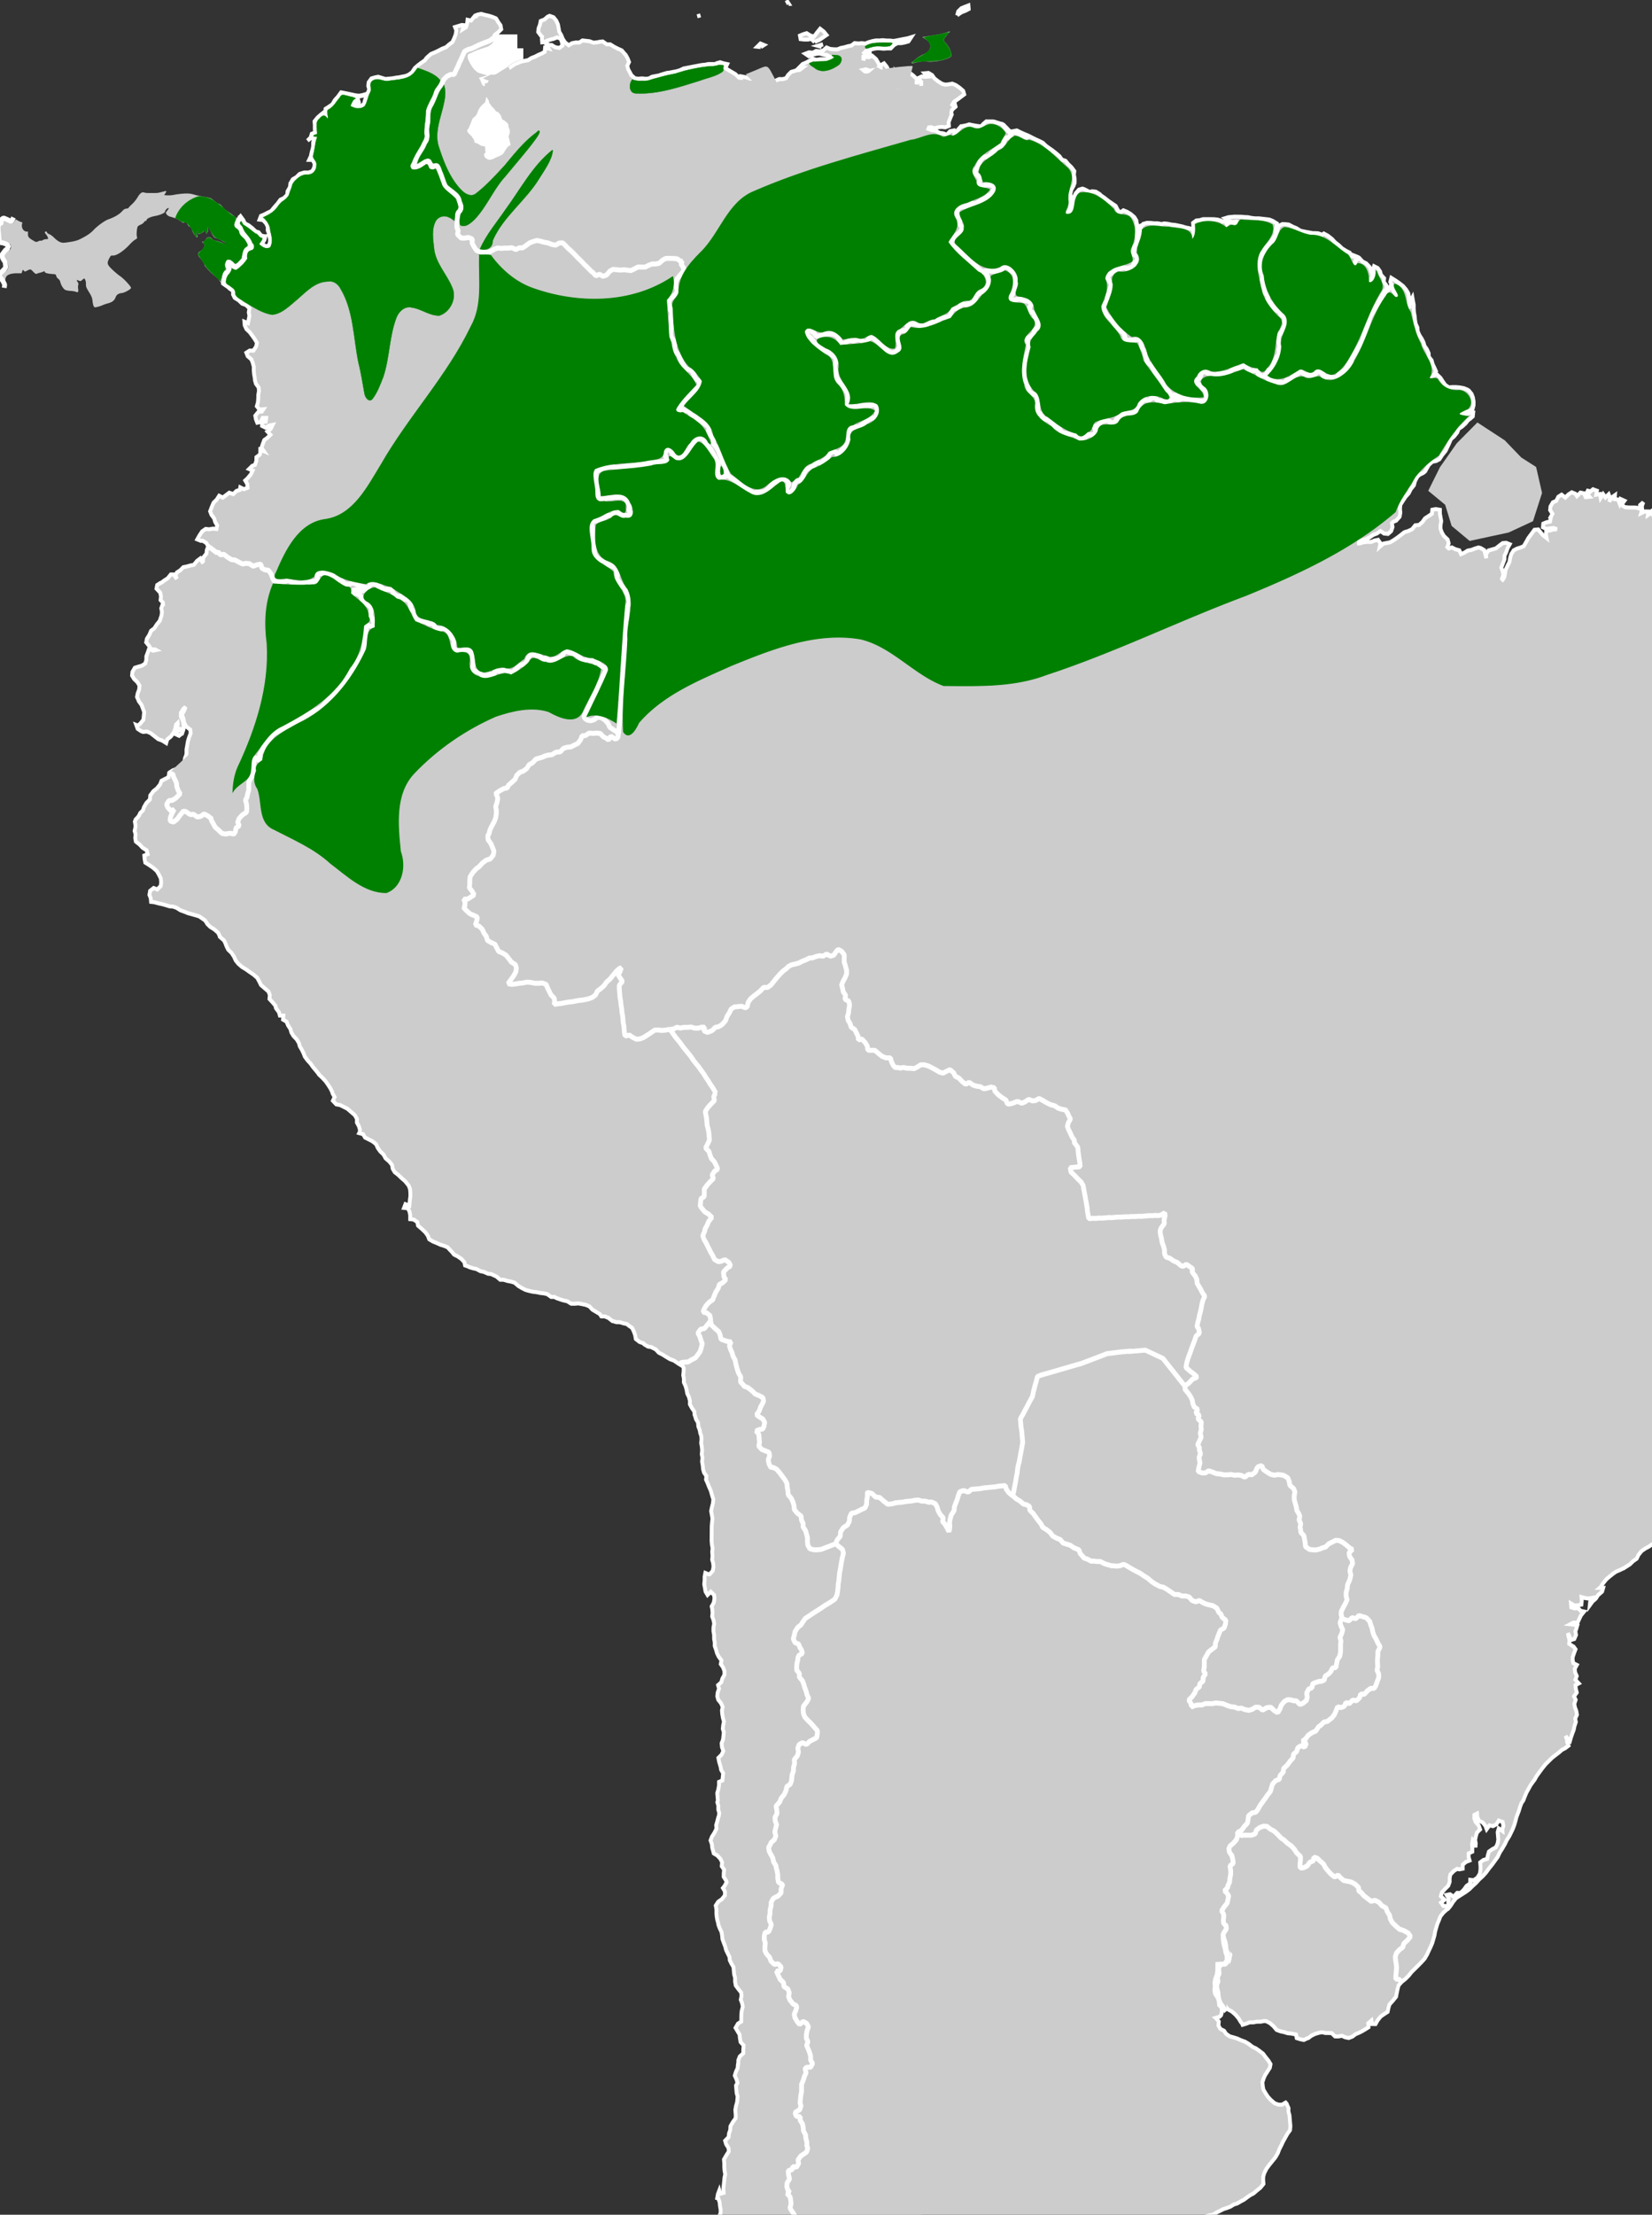 <svg xmlns="http://www.w3.org/2000/svg" version="1.0" width="454.143" height="608.48"><rect width="100%" height="100%" fill="#333333" stroke="none"/><g style="fill:#ccc"><path d="m190.158 176.54.072-.072.504.792.288.72.72.432.72.65.648.718.576.217.504.72.72.215h.144l-.288.72-.576.72.72.576.72-.072.288-.79.072-.722-.072-.07-.072-.793-.216-.72.072-.72-.288-.72-.576-.72-.72-.145.36-.72.72-.216.72-.288.792-.288.72-.72.72-.648.647-.72.792-.287.72-.577.145-.719.576-.792.143-.72.577-.793.792-.359.72-.577.288-.072.72-.143.72.071h.287l.72-.215.433-.72.144-.72-.36-.793-.72-.072.432-.72.216-.72.288-.719.144-.504.072-.793.36-.719-.792-.145-.72.433.72-.577.288-.72.72-.216v-.72l.072-.792v-.72l.72-.72.72-.504.792-.504.216.29v-.362l.072-.504.72-.36.792-.432.576-.792.72-.647.648-.72.072-.073.792.217.72.215.719.216.72.217.72.144.793-.073.72-.143h.072v.072l-.792.215-.792.072-.288-.072-.073.29.144.72-.72-.074-.431.72.719.361.217-.72.432.72h.143l.72-.289.289-.792.288-.576.288-.647.072-.072.432-.792-.144-.72.144-.72.648-.72.719-.145.72-.07.72.286.72.288h1.513l.792-.07h.43l.722-.074.792-.072.72-.215.72-.432.648-.792.72-.504.719-.433.792-.432.289-.36.359-.288.72-.504.216-.07.72-.218.793-.287.719-.288.792-.217.72-.503.72-.433.432-.719.36-.72.217-.793-.216-.72.72-.144.72-.143.432.071-.288.792.719-.359.289-.72.144-.72.72.215.72-.719.72-.073-.72-.07.792-.218.72-.07.792.287.719.215.72.29.72.358.073.072.36.72.432.721.07.792-.718.575-.72.432-.433.648-.504.792-.72.433-.72.144-.791.215-.72.144-.72.217-.792.288-.721.216-.287.792.144.72.216.72.432.792.504.72.719.72.72.288-.72.144-.215.215.432.721.216.72v.072l.359.576.144.072.145.071.359.721-.215.72v.072l-.216.791-.144.36-.792.577-.648.72-.361.72-.215.36-.072.071-.792.576-.361.72-.144.29-.431.791-.576.72.288.72.648.72.432.72.072.72.72.287.719.504v.073l.648.143v.72l-.792.576h.433l.144.792.792.648.648.144.792-.144.72-.288.719-.215.577-.217.576-.504.143-.288.649-.72.72-.359.07-.288-.142-.72v-.217l-.144-.72.287-.648.073-.719-.216-.72v-.649l-.144-.215-.72-.72-.36-.217-.216-.792-.505-.72-.215-.144-.144-.07-.144-.074-.36-.575-.288-.288-.504-.792v-.289l-.36-.792-.288-.359.144-.72v-.793l-.288-.215-.073-.216h-.071l.792-.145.504-.72.215-.215-.792-.36.792-.288.72.071.504-.144.72-.359.72-.36.792-.36.72-.433.793-.43.719-.217.72-.217.72-.072.72-.072.72-.359.793-.217.719-.287.72-.217.649-.288.144-.792.719.217-.36-.72-.144-.36.72.36.505.072.359.288.36.216.792.215.72-.43-.071-.722-.217-.72-.72-.288-.72.217-.503.071-.721.145-.648.216-.215.071h-.36v-.72l.072-.43-.216-.217-.505-.792.144-.72.36-.72.217-.72.792-.216.72-.505.43-.144.793.36.505.72.287.792.073.721.07.792.362.72.216.72.432.792.719.647.72-.359.793-.073.719.073.72-.36.72.144.72.143.792.361h.72l.72-.073h.504l.792.648.72.072.793.576.719.432.792.433.576.792.144.144.36.792.217.72-.432.72.144.792.144.288.359.792v.071l.72.721.72.143h.72l.793.146h.648l.719-.288.72-.073.792-.07.216-.073.72-.145.793-.143h.432l.719-.073.792-.072.72-.143.793-.288.792-.073.719-.07.72-.073.793-.073.79-.072h.72l.72-.072.793.072.72.072.144-.144.792-.144.72.288.72.216-.432.721.289.288.719.503.217.145.719.503.72.792.793.144-.792-.504.792.216.719.217.72.287.72.144.72.216.792.072.72.144.72.072.792.288-.648-.072.72.288.72-.216.792-.288.792.073.72-.145.432-.576.72-.575.792-.145.216-.07h.72l.72-.434-.72-.072.792-.648.72-.215.72-.288.792-.36.72.287.72-.07.792.07h.72l.72-.288-.72-.504-.72-.143-.792-.288h-.72l-.791.143-.721.217-.72-.576.792-.216.793.144.719-.289.72.145.72-.073.792-.575.72.36.792.143.72.072.72-.216.72-.07.792-.145.72-.073.72-.43.793.142h.719l.72.144.72-.216.792-.144.72-.07.72.07h.72l.792.144.72.072.72.144.792-.07.72-.074.72-.072.792-.07.72-.145-.647.792-.792.144-.721.071-.792-.07-.72.286-.792.65-.72-.074h-.72l-.792-.144-.72-.07-.72.07-.792.144-.72.145-.72.575.72-.43.72-.074.073.721-.721.144-.72.144-.072.72.432-.72.72.215.792-.215.72.72.36.72.288.792-.72.647h-.72l-.72.072-.792-.36-.576.072.72.72.072.144h.072l.72-.36.36.288h.216l.72-.43.792-.29.072-.719.72-.288.504.72.288.72.072.287v.576l.72.577.36.72-.072.503h.072v.072l.072.144.504-.792.216-.72-.144-.719.648.72.072.72.072.791-.36.577.288-.073.216-.72-.072-.792-.144-.72.792.144.577.145-.721-.577-.792-.07-.288-.506h.792l.792.145.72.504.72.65.648.718-.143.792v.217l.359-.793.36.072.216.721v.432l.072-.792-.576-.793.792-.288.72.145h.504l-.576-.72h.792l.72.503.432.72.72.65.792.575.432.143.144.073h.72l.792-.073.72.361.72.575.72.721.144.72-.72.431-.72.432-.792.433-.144.143-.504.72.72-.648.144.792-.792.577-.144.287-.072.504.072.144-.432.792-.36.72v.721l-.792.215-.72-.144h-.72l-.792.144-.72-.288h-.432l-.144.288.792.36.72.144.72.504.72.145.792.36.72-.648.792-.073.072.721.72-.72.792-.72h.216l.792-.073.72-.144.72.217.792.215.72.145.216.071.432-.43.72-.506.792.073.72.071.72.288.72.288.289.072.07.073.72.72.577.72.576.288.72.288.792.36.72.36.72.576.289.215-.72-.719-.721-.288-.792-.504-.721-.432.72-.072.722.431.792.432.72.36.72.432.72.433.792.431.72.432.648.721.36.287.792.647.72.648.72.72.432.721.72.288.505.72.648.72.504.792-.145.72.072.72v.215l-.072.721-.288.576-.504.72-.288.791v.792l-.145.72-.071.72v.576l-.433.72-.144.073v.144l.72-.289.216-.432.073-.792.07-.72.36-.72.505-.792.72-.648.72-.144.36.144.72.432.217.216.72-.072.72.144.792.576.144.217.72.575.793.721 1.44 1.151.288.721.43.72.794-.433.72.36.72.504.72.72.36.72v.576l.072.072.072.72-.145.792-.216.72.07.72-.143.792-.504.72v-.072l.72-.432.217-.792.07-.72.218-.792.359-.72.072-.503.432-.145.072-.144.792-.144.72.072.72.145.792.072.792.216.576-.07.72.142.72.216.793.144.72.216.72.216.72.288.793.216.72.36v.792l.217-.36-.217-.792.072-.36v-.648l.72-.43h.72l.72-.146.792.072.793.073.72.071.72.144.72.288.216.216.577-.072.359.72.433-.504.79.288.434.072.792-.072-.504-.216-.721.072-.72-.288-.792-.648.72-.144h1.225l.72.073.72.071.792.144.576.072.72.216.72.144.793.072.72.144.72.144.72.144.72.36.793.576-.145.72-.287.72v.721l-.648.792-.433.72h.145l.72-.577.217-.36.432-.792v-.72l.36-.72.79-.288.578.072.718.144.792.504.722.36.792.576.216.072.72.217.793.215.792.216.72.072.432.072.792.36.36-.216.792.504.792.72.575.72.72.648.648.72.793.576.718.432.434.72.145.072.144-.216.72.36-.432.792-.288.72.216-.216.288-.648.72-.287.576.72.72.431.648.792.216.721.144.72v.72l-.792.647.36-.144.72-.432v-1.584l.288-.719.72.431.433.72.144.72.577.72-.145.72.504.792-.072.792-.216.72.646-.648.506-.72.36.792.359.72.433.792-.288-.792-.36-.792-.218-.792-.286-.72.286-.792.792.576.722.576.792.72.575.792.36.72.072.72v.864l-.144.72.072.792.07-.576.145-.72.576-.864.072.792.072.72-.072.792v.72l.072.792v.72l.07.792.29.792v.792l.287.792.433.792.288.72.144.72.432.72.288.792v.792l.504.72.145.792.288.72.288.792-.576.792.647-.216.72.792.433.792.432.72.72.576h.72l.793.072.792.144.792.216.72.36.288.216.504.72.215.72.074.864-.074.72-.286.792-.792.36-.36.072-.72.288.359.072.72-.072h.864l-.144.72-.72.504-.216.072-.721.72-.792.576-.72.36-.36.72-.72.72-.721.504-.431.792-.866 1.44-.792.792-.646.792-.72.288-.792.072-.793.576-.575.792-.288.432-.432.288-.794.288-.503.36-.576.864-.287.792-.721.72-.504.792-.72.648-.65.792-.573.72-.145.792v.792l-.216.792-.792.72-.72.216-.216.216.07.792-.36.792-.718.504-.792-.144-.721-.576-.792.432-.792.216-.792.432-.792.288-.72.144-.722.216-.07.216v.144h.216l.792-.144h.792l.792.072.72-.216.72-.072.433.72-.216.72.792-.576.72-.072.72-.072.792-.36.792-.432.72-.432.793-.504.216-.072.72-.144.792-.288.72-.72h.793l.72-.504.647-.72.72-.36.792-.432.145-.792.72-.072.864.216-.071.792.07.72.073.792-.218.792-.07.72.216.792.36.72.72.792.144.792-.36.72.288.288.648-.144.72.432.792.288.289.792.719-.216.72-.36.793-.072.792-.216.72-.144.433.144.72.504.144.792.145.864v-.792l.576-.72.79-.144.793-.144.792-.504.72-.432h.72l.72.36-.502.72-.36.792-.432.72-.073.72-.431.864-.361.72.217.792.07.72-.358.72.07.144.073.072.36-.432.216-.72.217-.792.432-.72.504-.792.216-.792.288-.72.576-.72.72-.288.72-.145.72-.216.576-.792.503-.72.722-.792.72-.792h.792l.288.432.576.792.72.648-.071-.72.144-.792.72.072.72-.144h.793l-.648-.288h-.792l-.722.072-.718-.432.144-.72.72-.216.72-.072.216-.72-.071-.072.504-.72-.433-.792.145-.72.576-.792.72-.216.504-.792.72-.36.72.648.72-.576.72-.36.72.36.289.504.793-.648.719.216.288.792h.792l-.575-.72.504-.792-.072.792.792-.576.217-.144.792.36-.217.792.792-.072.072.792.576-.72.432.72.72-.576.217.792-.217.72.503-.792.792-.432-.143.792.72.144.215.72.289-.792.793.432-.721.792.72.504.792.144.792.072.72.072.72.288.145-.72.72-.504-.36.72v.72l-.287.72.792-.288.72.072-.144.72.504-.288.648-.72-.29.72.36.72.793-.36-.144.72.72-.144.792-.504.145.72-.072.792h.72l.719-.648.578.792.719-.576-.647.72-.36.72.503.72v-.72l.722-.504.432-.792.288.792-.504.72.07.72-.07.792-.144.72.79.072.434-.648-.145-.72.72-.72h.793l.72.144v.792l.288.144v-.216l.36-.72.72-.36-.434.72.146.72.72.36.432.792-.287.72.72.144.792-.432-.36.72.792-.144-.216.72.72.216.072.792-.576.72-.36.72-.791.576-.721.216.72.504.145.72v-.72l.72-.72.72-.72.72.144.36.72.145.72-.576.792-.792.144-.504.72-.648.576.72-.072-.503.72-.288.792-.072.72-.361.72-.143.72.504.72-.72.72-.72.576-.072.72.216.072.143-.072.073-.72.719-.216.649-.72.72-.648.792-.576.288-.72.216-.72.072-.792.288-.72v-.72l.576-.144.216-.36.72-.072.792-.36.72.216-.071.72-.648.72-.72.792-.792.216-.144.72.79-.144-.143.72.576-.288.72-.216v-.216l.216-.72.72-.648.72.144.72-.576.72-.576.793.216.72.216.289-.72.72.504v-.144l.359-.72.792-.072.72.216.72.144.793.432.72.36.793.288.72.432.72.288.792.576.72.576.72.072.504.72.72.288.72-.144.649.576.792.144 1.439.432.217-.288-.648-.72.72.072.792.288h.072l.72.432.576.72h.145l.72.288.792.144h.72l.72.576.79.648v-.504l-.07-.792.72.072.72.072h.793l.72.072.793-.072.359.144.72-.144h.792l.72-.072.793-.144.72.216.792.072.792.144.719.36.433-.072.72.144.649.432.719.504.72.648.72.36.792.576.722.504.72.432.72.36.792.576.72.648.72.648.72.144.648.72.504.72.793.504.72.648.72.576.72.36.792.432.288.72.504.72.72.504.865 1.44.576.792.647.72.72.576.648.792.79.288.146.504.36.792.72.72.72.288.72.288.793.36.72.648.216.792.144.432.72.576h.36l.72.144.72.144.722.576.647.792.72.36h.936l.72.072.793.072.72.216.72.144.72.072.792-.144.72-.072.72.144.722.288.79.216.794.288.72.216.792.504.504.504.36.72.216.72.359.792.36.792.144.72.217.792v.792l.144.288.145.792.287.792-.071.792v.72l-.288.792.792.504v.72l.43.72v2.448l.146.216-.071.792.145.792.359.792-.145.792-.433.72.793-.576v.72l.216.72-.144.72-.072.72-.144.792-.072.72h-.72l-.144.144.719.288-.433.792-.215.792-.071.576.504.72-.073.792-.504.792-.144-.144-.072.216v.072l.145.072-.288.72-.36.792-.071.72-.721.432.072.792-.36.72-.36.72-.215.72-.504.792-.217.72-.071.144-.576.792-.504.792-.504.72-.648.72-.721.432-.648.72-.574.72-.793.504-.505.72-.215-.216-.576-.504-.144.792-.792-.36.504.72h.432l-.72.72-.648.72-.647.792-.576.72-.792.576-.72.432-.72.792-.504.792-.648.72-.504.144-.721.144-.791.36-.721.288-.792.432-.72.432-.792.72-.72.216-.072-.72-.72-.576-.072.288v.36l.072.144.647.504-.29.792-.357.504-.72.216-.792-.432.144.432.792.648-.432.792-.721.792-.36.72-.791-.072.432-.72.288-.792-.433.792-.791.576.359.792-.72.36h.287l.792-.216-.647.72-.432.792-.36.72-.29.36-.358.576-.36.72-.432.72-.432.72-.647.72-.576.792-.65.72-.718.72-.36.72-.575.72-.722.504-.72.792-.72.648-.72.648-.72.216-.792-.216.288-.792v-.72l-.288-.792-.72-.432-.721-.648-.36.792-.287.72-.72.072-.504-.792.144.36.36.72.07.072.722.144v.72l-.576.792h-.072l-.72.36.576.792-.793.36-.575.72v.792l-.72-.432-.216.72-.288.72-.145.792v.144l.215-.72.722.144-.072.792.072.72-.722.648-.72-.72.577.792-.144.72.216.72.288.72-.504.72.72-.648.504-.792-.146.792-.143.72-.36.72-.29.72.074.36-.288.72-.216.72-.144.72-.36.792-.072.72.144.792.07.72.074.72v.72l-.145.72-.071.72v.792l.07.792v.72l.072.72v1.728l.289.72.144.792-.287.504-.36.72-.288.72-.145.72-.504.792-.071.72-.504.72-.217.72-.216.792-.217.72-.36.72-.143.72-.071.792-.29.72-.214.72-.433.792-.072.72-.072.792.072.72-.072.72-.071.792.288.72-.36.72-.72.648-.792.576-.72.144-.721.72-.575.721-.433.504-.504.72-.288.791-.288.65-.288.72-.216.791-.144.72-.145.791-.071.721-.073.791v2.953l-.071.721-.072.72-.36.792-.432.72-.432.72-.217.072-.72.215-.72.36-.073.073-.503.72-.36.72-.575.72-.072.288-.216.721-.288.72-.504.72h-1.08l.504.721-.36.72-.505.72-.503.791-.72.432-.721.722-.72.288-.72.216-.72.72-.072.792-.36.72-.792.721-.36.72v.072l-.145.72-.575.72-.36.791.36.722-.144.646-.073.793v.791l.146.721-.216.721-.722.288-.792.36-.72.287-.72.145-.72.143-.791.146-.721.143-.72.29-.721.431-.792.648-.721.72-.72.576-.143.72.144.72.719.433-.792.288-.646.72.072.791-.576-.36-.792-.144-.72-.144-.721-.07-.792-.147-.72-.07h-.72l-.36.07h-.721l-.721-.07h-.792l-.72-.218-.646-.792.216-.287.432-.79.432-.723-.72.073-.72.144-.72.505.359.72v.144l.36.145.072.143-.36.72-.72.146h-1.512l-.721.288-.792-.216h-2.232l-.72.216.289-.577h.719l.72.29h.72l.793-.147-.145-.144-.72-.503-.72-.577h-.72l-.721.073-.72.431-.791.361-.721-.434-.72-.504-.792.434-.721.143-.72.073-.792.646.433.722-.145.72.72-.36v.791l-.72.146-.72.071-.072.072-.792.071-.72-.432-.722.505-.792.72-.72.288-.791.503-.72.144-.72.36.144.721-.144.721-.721.071-.72-.433-.792-.215-.792-.145-.72-.144-.72.071-.794.29-.72.215-.72.576.72-.217-.72.792-.72.287.145-.287-.216-.72-.72-.072v.145l-.218.431.146.145.072.217-.721.143-1.44.576-.791.433-.72.287-.794.434-.718.72-.433.72-.792.433-.721.575-.72.36-.72.36h-.072l-.792.288-.72.216-.648.36-.792.504-.72.504-.72.72-.576.72-.216.145.72.071-.287.721-.721.504-.144.072-.576.72-.721.503-.647.721.144-.72.504-.72-.72.07-.72-.144-.792-.288v.72l-.145.792-.72.072h-.72l-.72-.504v.792l.72.29h.72l.43.575.723.216-.722.72-.431.72-.432.721-.792-.145-.721.287.72.146.72.216-.287.72-.216.433.072.72-.433.792-.72.143-.216-.719-.288-.72.072.72.144.72-.144.72.72.575.145.072.359.577-.36.72-.36.791-.071.505.072.72.72.433-.504.72v.72l.288.793-.36.72.648.792-.721.288v.72l.145.791-.647.72.287.72-.36.793.073.721.216.72.07.791-.431.721.072.721-.36.791-.216.721-.36.72-.361.791-.286.721-.36-.288v-.145l-.433-.719.217.792v.503l.216.72-.72.433-.721.288-.72.504-.72.432-.792.504-.72.577-.721.576-.72.72-.72.791-.648.72-.504.722-.216.216-.647.72-.504.72-.505.72-.432.792-.36.721-.432.503-.36.72-.288.721-.287.576-.36.721-.288.791-.288.721-.36.72-.432.72-.504.792-.576.721-.432.72-.576.791-.576.721-.145.217-.432.72-.65.72-.645.72-.72.72-.721.793-.72.646-.792.576-.72.648-.792.575-.72.576-.721.433-.72.36-.72.36-.721.36-.72.72-.575.72-.721.72.288-.72v-.72l.144-.793-.36-.72.72-.07.722.574.792-.72.72.071.72-.576.647-.72.79-.432.075-.72.718.145.792-.434.578-.72.214-.792.073-.719v-.792l.719-.433.792-.145.218-.72.288-.72.792-.433.72-.288.433-.719.215-.792v-1.512l.289-.722.719.576v-.288l.289-.719-.072-.792-.792-.36-.576.721-.72.288-.721-.218-.647.722-.216-.722-.505-.72-.72-.359-.287-.792v-.72l-.577.215-.071.722.216.72.576.792.216.792-.72.576-.288.72-.216.72.07.72-.143.792v-.72l-.432-.72-.217.72v.791l-.071.721-.792.288-.072.72.144.72-.792.216-.72.504-.071.792-.721.072-.432-.143-.721.358-.792.648-.215.72-.073.792-.36.72-.72.576-.72.648-.287.72.72.792-.792.504.432.72.72.072-.071.72-.721.506-.72.72-.36.72-.432.791-.287.72-.29.721-.215.792-.575 1.44-.433.791-.433.72-.432.722-.576.791-.72.647-.792.65-.72.575-.721.575-.72.721-.72.575-.792.505-.72.646-.288.792-.218.721-.215.72-.72.72-.792.72-.288.722-.216.72-.72.36-.792.432-.72.72-.504.72-.721-.07-.071-.723-.721.506v.791l-.72.36-.792.36-.576.215-.72.216-.721.433-.792.217-.72-.217-.648-.36-.72.072-.72-.072-.647-.719-.576-.073-.72-.072-.721-.216-.72.073-.721.143-.792.288-.72.433h-.144l-.792.287-.72-.216-.721-.288-.071-.72-.217-.072-.72-.216-.792-.143-.72-.288-.721-.216-.791-.36-.577-.792-.72-.72-.72-.434-.432-.07-.721.07-.792-.07-.72.07-.792-.07-.792.216-.72.143-.072-.216-.287-.43-.361-.723-.575-.792-.72-.72-.793-.504-.504-.792-.647-.72-.288-.72-.145-.433v-2.16l.216-.719.145-.72-.071-.577.432-.72-.072-.72.504-.793.72.072.72-.432.289-.72.216-.793-.576-.72-.144-.719v-.792l-.145-.72-.216-.722-.072-.432-.145.576v.793l.073.72.144.72.07.791.218.72-.072.793-.504.72-.792-.072h-.721l-.144 1.441-.216.791-.36.721-.215.792v.72l-.145.791.07.72.434.722.216.646v.938l.504.646-.071.721-.073.36-.144.36-.36.287-.791.144.07.072.505.72-.144.792.359.722.72.432.36.646.72.576.793.288.72.288.792.433.792.36.72.503.72.65.648.357.72.576.72.648.505.792.504.72.359.72-.215.722-1.152 1.438-.433.792v.072l-.216.432v.721l.072.792.36.721.432.792.576.72.72.72.792.36.72.071.793-.36.215.288v.072l.289.792-.073.72.145.72v2.232l-.145.792-.647.72-1.008 1.44-.433.72-.504.792-.36.72-.575.792-.72.722-.721.72-.647.72-.504.791-.288.721-.072.721v.72l-.72.72-.792.503-.721.505-.72.287-.647.36-.721.432-.72.288-.792.36-.72.144-.721.36-.792.216-.72.146-.72.288-.792.288-.72.358-.792.072-.72.144-.72.146-.792.215-.721.073-.721.288-.792.287h-.72l-.72.144-.144.073-.72.071-.72.144-.792.144-.72.146-.792.071-.72.144-1.44.288-.792.072h-.72l-.72.144-.792-.072-.72-.07-.791.216-.721.071-.72-.145h-.792l-.72-.216-.72-.144-.72-.433-.576-.792h-.72l-.791.288.503.72.216.792-.432.721.072.721.144.791.72.144.792.217.72.72-.72-.072-.792-.216.648.792.505.72-.073.72-.144 1.44-.288.72-.287.146-.792-.217v.721l-.145.792-.072.071v1.513l-.72.72-.072.72.217.791.719.576.576.721-.216.792.72-.287-.36.72-.288.72-.36.72-.72.433-.72.36-.792.503-.72.288-1.152.575-.72.433-.792.071h-.72l-.72.072-.792-.072-.792.146h-1.44l-.792-.577-.72-.36-.72-.216-.792-.359-.72-.288-.792-.36-.72-.144-.72-.287-.792-.146-.72-.288.72.072-.215-.719-.792.431-.721.073-.792.646-.288 1.44.288 1.44.216.72.217.792.215.72.648.792-.072.72-.144.722.289.792-.145.792-.288.72.072.72.288.503.288.433.72.576.72.144.72.216.72.145.792.144-.648.72-.216.792.72-.07.792.07.72-.216.72.072.72-.432v-.72l-.72-.433-.72-.216.72-.216.793-.359.719-.36.72-.36.72.432.36.72.505.792v.721l.07.72.073.793-.072.791-.144.72-.36.72-.792.217-.72.217-.72.071-.72.144-.648-.719-.144-.722.144-.792-.72-.575-.791-.36h-.721l-.72.144-.792.504-.72.576-.72.65v.791l.72.143.72.36.72.432.792.217.72.216.72.432-.72.432-.72.36-.72.288-.792.29-.72.574-.792.72-.072.216-.072.792-.648.72-.576.722-.36.718-.071.792.143.721.36.721.289.792.07.721-.431.72.288.791.288.72-.576.721.073.793-.792.43-.721.65-.648.72-.215.72.359.72.72.575-.287.721v.144l-.721.145-.72-.217h-.36l.073.146-.721-.073-.215-.215-.721-.074-.72.362-.576.287-.792.36-.288.72-.72.504-.791.144-.721.072-.72.503-.431.721-.36.792-.361.721-.648.72-.288.72v.791l-.432.721-.576.792-.288.721-.071.071-.073.792.073.721.215.792.289.72.288.72.575.721.576.792.792.36.72.503.576.721.72.575.72.721.72.576.792.144.72-.072.72.072.792.144h.792l.72-.216.72.216.792.721.217.72.287.791v1.441l-.144.721-.287.791-.361.793-.792-.074-.72.577-.72.36-.72.071.649.072.719-.36.792-.359.72-.073.289.793.43.72-.72.36-.143.72-.792.216-.432.792-.792.576-.36.721-.792.647-.72.287-.648.721-.72.575-.791.433-.721.576-.288.721-.575.721-.721.718-1.007 1.441v.72l-.217.792-.504.72-.288.721.72-.649.36-.719v.72l-.071.791-.073.792-.144.721v1.441l-.072.718-.144.792-.648.721-.36.36-.792.504-.72.36-.72-.287-.72-.72-.36-.649-.648-.72-.216-.576-.576-.289.505.29.215.647.216.216-.072.792-.72.143-.72.074-.432.143-.288.145-.071.143.503-.07.144-.072.145-.145.359-.07h1.584l.432.72.72.431-.575.721-.792.287-.721.433-.72.647-.432.721-.432.72-.144.72-.071.791-.073.722.144.72-.288.792-.575.72-.433.72.072-.144.72-.72.72.432.072.72.36.721.288.792.288.72.433.72.144.72-.721.36h-.792l-.72-.216-.72.215-.792.504.216-.07.72-.218.72-.07.72.72.72-.504.72.143.577.792.43.721.433.721.504.72.576.792.72.72.576.721v.792l-.071.143-.217-.36-.287-.215-.505.072-.648-.145h-.936l-.72-.144-.72-.432-.36-.072-.792.216-.72.36-.143.792-.288.72v.288l-.073.072-.071.143-.721.433-.792-.287-.72.575-.216.071-.72.361-.72.504-.72.504-.72.144-.792.217-.72.358.72.288-.36.721.145.792-.073.721-.071.72-.29.72.073.721-.072.792.144.72.289.792.144.72-.073.791-.071.721-.721.575-.72.361-.791-.288-.792-.073-.721-.07-.792-.36-.72-.216-.72-.216-.791-.505-.721-.647-.72-.648-.143-.72.144-.72.719-.504.792.216.217.72-.648.72.792-.504.144-.72.216-.793.792.433.144.721.144.792-.433.72.72-.648-.143-.792-.144-.72.07-.72.722-.504.719-.36.792-.647.217-.792.43-.722-.143-.719-.72-.216-.72-.433v.648l-.72.576-.72.576-.792.647-.431.72-.65.721-.718-.504h-.721l-.72.216.72.288.505.72-.792.072h-.721l.289.792v.72l-.721-.36.577.792.719.217.288.72h-.792l-.72-.433-.791-.287-.721-.505-.72-.287-.72-.36-.503-.72.719-.145.72-.144.793.36.72.575-.361-.72-.215-.72-.721-.36-.287-.72-.144-.792.07-.72.793-.576h.72l-.287.72.719-.216.72-.434.648-.719.577-.72.792.216h1.44l.792-.216.792-.433-.648-.647h-1.513l-.72.144-.72-.144-.72.144-.792.504-.216.721-.792-.434.36-.72-.72.361h-.791l-.721-.146-.071.722v.72l.504-.72.72.647-.65.72-.791.721.217.72.288.792-.576.72-.721-.432.144.72-.72-.144-.36-.722.288-.792-.792-.504-.72-.504.72.216.288-.719.36-.72.432-.72.433-.792h.719l-.72-.146-.791.361.07.792-.358.72-.721-.504-.648.72h-.792l-.071-.72.215-.72.073-.72-.721-.145.433-.792-.217-.72-.648-.792-.144-.72.576.72.72-.145.72.576.72-.36.505-.792.72.071.36.721.719-.144-.143-.792-.361.792-.288-.72.217-.72.288-.793.719.576.433.792.719.648v.72l-.287.72-.721.36-.576.72.72-.432h.72l.793.071-.432-.72.215-.792-.071-.72-.432-.36-.721-.72.217-.72.575-.72-.143-.722-.361-.719-.72-.432-.72-.722-.792-.143-.72-.36-.72-.647-.215.216-.721.576.72-.072.793.288.719.288.72.143.72.792.792.361-.504.72-.72-.073-.72-.287-.791-.359-.721-.072-.792-.504.649.72.792.433-.144.792h.719l-.72.432-.143.72-.432.721-.216-.72-.288-.72-.144-.72-.433-.793.216.72.217.72.144.792.288.792-.144.721-.721-.505-.792-.432-.288-.72.073-.72.719.647-.288-.792-.72-.72.433-.792-.792.288-.721.288-.288-.722-.72-.143.432-.72-.792-.722.073-.72.792.504.719.721.576.721-.288-.792-.431-.72-.432-.793.07-.72-.718-.72-.721.576-.575-.792-.72.216-.29-.72.074-.72-.721.07.072-.719.72-.288.792.072.72-.217.072-.72-.071-.72.648-.72.719.504-.288-.722-.72-.216v-.718l.145-.72-.504.645-.217.721-.071.721.144.792-.577.72-.72.144-.72-.72-.432-.72-.071-.792-.217-.72.648.72-.216-.72.72.358.793-.07-.792-.217-.721-.432.289-.792-.721.576-.792-.287-.144-.72-.143.72-.793-.217-.72-.72-.791-.434.576-.792.719-.07h.792l.72.647.72.215.792.361.72-.072-.72-.145-.792-.504-.72-.144-.36-.72-.792-.576.505-.648.719.504.144.145.72.072.793-.145-.721-.216-.071-.216.287-.72-.72.72-.72-.504h-.792l-.36-.792.72-.433.72-.43-.72.214-.72-.215-.071-.792.792-.505.719-.216.72.288.793.72.792.576-.433-.72-.72-.433-.216-.72h-.792l-.72-.575-.072-.72.433-.793.792.358-.577-.358-.215-.792-.288-.72.215-.722.792-.07-.72-.072-.503.72.07.72-.502.791.144.721-.073.721-.504.792-.72-.575-.143-.72-.217-.793-.071-.72-.504-.722.144-.719-.073-.72-.432-.72.72-.793.72-.288.792.072-.143-.144-.721-.072-.72.216-.504-.792.217-.72.719-.72.72.432.793.288-.504-.72.07-.722-.72-.07-.36-.722-.718.074-.648-.793-.72-.288-.721-.72-.792-.36.72-.72.72.216.793.72.575.72-.36-.792-.288-.72.72-.072.793-.07.719.358.72.071.72.146.792.216.144.792.792-.433.72.36.072-.72-.72.071-.72-.575-.72-.648v-.792l.72.576h.792l.72-.145h-.791l-.792-.504-.361-.72-.575-.072-.721-.72.144-.72-.432-.792.217.72-.217.792.144.72-.72.504-.72.072-.72-.359-.72.071-.792-.216-.72.288-.791.072-.72-.288.215-.72h.72l-.432-.722.72-.215.793.288-.144.792.719.216.72.145-.72-.36.576-.792.792-.144-.792-.072-.72.216-.72-.577-.143-.718-.721.143.073-.792.576-.72.648-.72.719.36.144-.722.72-.143-.216-.72.288-.722-.72-.43h-.72l-.72-.722-.504-.72h-.72l-.791-.072-.073.721.72.504h-.72l-.72-.072-.72-.576-.72-.07-.792-.36-.504-.72.288-.722.073-.792-.432.721-.721.792-.72.144-.791.288-.792.432-.073.721.72-.72.793.647.359.72-.72.792-.72-.217-.647-.792-.504-.719-.073-.792.36-.72.72-.647.72-.433.145-.722.719.073.36-.72h.72l-.72-.36.288-.793.72-.07.72-.793.144-.72v-.793l-.504.792-.72.65-.72-.65.72-.43-.792-.218-.287-.72h.719l.792-.288.72-.576.72.145.72.576.793.36-.433-.72.504-.793.72.072.72-.072v.72l.72.36-.576.791.72.361v-.72l.648.72-.288.72-.72.648-.791.287-.721.146h.72l.72-.217.792-.36.577.72.719.146-.72-.72-.143-.794.72.288.719.721v.72l-.36.72-.36.721.072.72.72-.36.217-.793.215-.718.72-.72.072-.722.144-.72.217-.793-.432.721-.29.721-.502.792.07-.72.145-.793-.144-.72-.288-.72.288-.72.144-.72.504-.72.792-.649.72-.216-.791-.216-.721.432-.72.504-.072-.72.073-.719v-.792l.648-.792.576-.72.792.216.719.43.72.362h.793l.07-.434-.574-.07-.72-.073-.792-.577-.721-.504-.72.504-.791-.358.719-.793-.287-.72-.361-.72.577-.432.719-.145.793-.432.719-.504.577-.792.719-.576-.071-.72.07-.72.362-.793-.288-.72-.144.72-.721-.216-.792-.432-.648-.72-.72-.145-.791-.36-.288-.217-.217-.718.72-.578-.215-.792.36-.719.432-.72.216-.145.72-.216-.72-.216-.721-.145.217-.504.288-.792-.217.073-.72-.649-.431-.72.07-.792.433-.72.577-.72-.288-.793.288-.72.719-.216v-.937l-.792-.647-.215-.72.144-.792-.36-.72.287-.722.72-.07.793.432.215-.287-.648-.146-.575-.72-.576-.719-.145-.792.72-.289.72-.215.36.792.432.72.36.72h.144l-.144-.505-.36-.792-.071-.72-.073-.79-.144-.074-.071-.72-.36-.792-.721.577-.72.07-.72-.433v-.792l.504-.719.648-.72.72-.145.793-.36.288-.72.144-.793-.361-.79v.79l-.071.721-.504.792-.721.36-.72-.288-.504-.719-.648-.649-.792-.143-.72.72-.072.72-.071.72-.577.792-.72-.072-.791.288-.72.072h-.073l-.72-.217-.72-.575.432-.72.72-.289.145-.72-.361.792h-.648l-.792-.144-.72-.72v-.722l-.216-.718-.36-.792-.432-.72-.288-.722-.216-.792.577-.72-.217-.72.144-.72.073-.289.144-.792.287-.72-.144-.719-.072-.72v-.793l.145-.72-.073-.433.288-.719-.431-.722.575-.72.72-.576.793-.359-.144-.433-.216-.792.36-.72.288-.72.144-.72-.073-.793.145-.216-.145-.792-.071-.72-.073.36-.215-.72-.36-.793-.361-.72-.36-.72-.36-.792-.216-.576h-.215l-.29-.72-.287-.72-.215-.793-.216-.359v-.79l-.073-.723.289-.792v-.72l-.145-.719-.432-.793-.504-.719-.576-.722-.36-.792-.215-.72.504-.72-.145-.72-.647-.793.144-.72.503-.792.792.504.72-.143.72-.288.433-.72.07-.722-.07-.792v-.72l-.216-.792-.217-.072.217-.792.36-.72.144.72.719-.144v-.792l.288-1.44.144-.792.216-.646-.071-.722v-.72l.07-.792v-.792l.577-.792.577-.72v-.719l-.432-.793-.145-.72.792-.648.144-.72.36-.793v-.216l.073-.43.575-.794.649-.719.072-.722v-.936l.215-.792.288-.719.073-.36.144-.792-.144-.72v-1.514l.36-.504-.144-.72-.29-.79.29-.72.432-.723.144-.792.07-.07.074-.722.36-.72.792-.576.07-.792.145-.792-.575-.72-.073-.792v-.719l-.36-.722-.36-.72.576-.792.72-.358.072-.793.073-.647.144-.72.287-.793-.071-.72-.216-.72.216-.72v-.722l-.504-.72-.504-.792v-.07l-.073-.722.073-.792-.144-.719v-1.44l-.361-.72-.287-.72v-.649l-.288-.72-.288-.719-.144-.792-.216-.722-.217-.79v-.722l-.071-.719-.288-.72-.216-.722-.073-.72-.071-.215-.073-.72v-.722l.073-.792-.073-.792.577-.72.792-.43.719-.723.073-.792-.36-.72.36-.359.503-.72-.071-.36-.432-.792.07-.72.145-.72-.431-.72.143-.793-.287-.72-.576-.72-.721-.504-.071-.432-.145-.722v-.72l-.215-.792.36-.72.576-.72.504-.793v-.72l.288-.719.287-.792.144-.289.144-.576-.144-.719.073-.792-.144-.72.144-.288v-1.513l.288-.72.215-.793.072-.719.72-.217.145-.72.144-.72-.36-.72-.073-.72-.071-.288-.144-.722-.073-.72.72-.576.433-.719-.217-.792v-.792l.36-.72.288-1.44-.144-.72.144-.722.217-.719-.144-.72-.073-.792v-.72l.217-.72-.288-.793-.504-.72-.144-.72.144-.72.36-.794-.145-.719.72-.505.288-.719.505-.72.07-.722-.214-.792-.432-.72.215-.719-.504-.792-.288-.72-.144-.722-.216-.792.072-.719-.072-.72.072-.792-.072-.792.072-.722.217-.72-.073-.719-.216-.792.145-.722v-.79l-.073-.505.505-.72.215-.793v-.719l-.647-.722-.721.576-.36-.72-.071-.792-.073-.719.144-.72.073-.792.216-.722.719.361h.144l.72-.648.216-.792v-.72l-.144-.72.144-.792v-.792l.144-.722-.071-.72v-.79l.07-.72.074-.793.07-.72.074-.72.144-.793.143-.72-.071-.793-.072-.719.216-.722.288-.792.144-.72v-.216l-.073-.215-.288-1.44-.287-.793-.217-.719-.288-.792.144-.72-.432-.72-.143-.722v-.792l-.073-.719.144-.792-.071-.72.143-.792v-.722l-.072-.719.145-.792v-.72l-.145-.433-.071-.72-.217-.72v-.792l-.36-.722-.144-.719-.071-.144v-.722l-.432-.719-.36-.793.07-.719-.143-.792-.288-.72-.071-.792-.144-.72-.29-.793.074-.72-.073-.72.144-.72.072-.72-.143-.36-.72-.504-.29-.216-.718-.576-.792-.36-.721-.504-.792-.576-.72-.433-.575-.719-.721-.432-.071-.072-.792-.216-.721-.504-.144-.216-.792-.36-.72-.648-.072-.792-.215-.792-.29-.72-.718-.576-.288-.288-.721-.216-.72-.288-.72-.072-.72-.288h-.071l-.792-.72-.72-.36-.72-.072-.29-.504-.718-.504-.72-.504-.577-.72-.72-.36-.72-.216-.792-.216h-.72l-.791-.072-.288-.216-.504-.36-.72-.216-.72-.288-.792-.36-.288-.217-.721-.07-.792-.649-.72-.216-.72-.144-.72-.216-.72-.144-.72-.216-.792-.288-.72-.432-.72-.504-.72-.72-.72-.288-.791-.216-.72-.288-.72-.072-.721-.72-.792-.432-.215-.144-.72-.144-.792-.432-.72-.216-.792-.504-.721-.216-.72-.288-.072-.072-.792-.36-.071-.648-.577-.72-.72-.576-.72-.432-.503-.72-.144-.144-.576-.72-.72-.36-.721-.288-.792-.432-.72-.36-.72-.504-.215-.72-.432-.72-.72-.792-.72-.72-.072-.72-.72-.576-.721-.144.073-.792-.073-.72-.287-.72-.792-.144.36-.72.792.36.144-.792.144-.72.072-.216.072-.792v-.792l-.216-.72-.504-.72-.144-.216-.72-.72-.648-.72-.65-.576-.358-.72-.072-.792-.504-.72-.72-.72-.36-.792-.648-.72-.432-.72-.288-.792-.721-.648-.72-.432-.72-.432-.36-.72-.791-.288.144-.216.07-.432-.143-.72-.36-.792.073-.72-.36-.792-1.44-1.44-1.44-.864-.792-.216-.648-.792.432-.72-.36-.72-.072-.36-.288-.72-.433-.792-.431-.72-.576-.72-.72-.792v-.072l-.504-.72-.576-.792-.432-.72-.576-.72-.504-.792-.216-.72-.288-.72-.36-.72-.144-.72-.361-.72-.647-.792-.36-.72-.144-.72-.433-.792-.215-.72-.72-.504.144-.792-.72-.072-.144-.72-.432-.648-.144-.288v-.36l-.576-.792-.576-.72.144-.792-.216-.72-1.44-1.44-.288-.72-.36-.792-.72-.72-.72-.576-.792-.648-.72-.504-.72-.72-.504-.72-.288-.792-.432-.792-.648-.72-.288-.72-.216-.72-.216-.504-.792-.792v-.144l-.288-.72-.72-.72-.792-.576-.576-.648v-.072l-.432-.72-.288-.216-.792-.648-.72-.288-1.584-.576-.72-.36-.792-.36-.792-.576-.648-.288-.792-.144-.72-.288-.792-.288-.72-.216-.792-.288-.72-.144v-.72l-.216-.72.216-.792.792-.504.72.36.792-.648.144-.72v-.792l-.36-.864-.36-.72-.72-.72-.72-.576-.792-.576-.072-.72v-.72l.72-.216-.144-.792-.792-.576-.576-.72-.72-.648-.072-.72.144-.792-.144-.648.216-.648.072-.432-.072-.792.216-.432.36-.288.36-.36.36-.576.576-.432.288-.648.576-.792.792-.648.144-.792.72-.792.792-.504.72-.72.36-.72.72-.288.792-.288.216-.792v-.072l.072-.072.72-.36.504-.144.504-.072.144-.216.72-.36.216-.288.144-.072.36-.288.144-.72.36-.72.072-.288.072-.792.432-1.584.288-.72.432-.864v-.72l-.792-.72-.36-.792-.072-.792-.216-.792v-.144l.504-.72.36-.72-.504.36-.576.72-.072.576v.288l.144.216.216.792.072.792-.144.792-.36.792-.216.072-.432.288-.648-.36.576-.864.36.072.288-.144-.648-.144-.216-.288.072-.144.144-.432v-.288l-.36.288-.216.72-.36.792-.72.792-.792.504-.288.72-.792-.576-.792-.36-.72-.648-.792-.72-.72-.36h-.792l-.432-.216-.648-.504-.216-.792.288.144.504-.288.792-.792.144-.792.144-.72-.216-.792-.216-.72-.504-.792v-.072l-.288-.792.216-.72.36-.72.144-.792-.36-.72-.648-.72-.36-.72.144-.72.576-.792.72-.144.792-.144.72-.36.288-.72.072-.72.36-.72.36-.792.72.504.72-.072-.216-.144-.792-.072-.432-.792-.504-.72.216-.72.576-.72.432-.792.72-.432.576-.72.72-.72.072-.216.36-.792.144-.72-.072-.72.36-.792h.072v-.36l-.432-.504.144-.72-.072-.72-.072-.144-.648-.792.216-.72.72-.36h.144l.72-.432.72-.36.72-.72.792.072.216.72.144.216-.072-.288-.216-.216.432-.792.72-.36.72-.576.72-.072.792-.144.72-.072.72-.72.72-.432.36.72.144-.072.144-.792.72-.72.144-.72.36-.72-.36-.72-.72-.504h-.36l-.72-.36.504-.72.648-.792.792-.432.72.144.792-.072.72.144.215-.72-.36-.72-.143-.72-.504-.792-.216-.72.432-.864.432-.792.72-.576.576-.72.72.432 1.44-.864.792.36.72-.576.72-.144.144-.504.72.432.792-.216v-.792l-.361-.72.577-.432.72-.72.432-.72-.72-.36.72-.576.576-.144.36-.792.072-.72.72-.432.144-.288.072-.72.72.36-.432-.72.36-.792.36-.72.648-.36.72-.576-.576-.72.72-.432.504-.792-.72.072-.792.36-.72-.432.144-.792h.72l.144-.72-.72-.072-.504.792-.72.072-.217-.72-.071-.72.72-.72h.72l.36-.432h-.808l-.504-.72.288-.72.144-.792.072-.72.216-.792v-.72l-.504-.792-.144-.72v-.504l-.072-.72v-.792l.072-.72-.144-.792-.216-.72-.72-.719-.216-.72.72-.36.792.071.648-.792.215-.72-.36-.72-.432-.719-.503-.792-.648-.72-.288-.793v-.72l.72.36.432-1.44-.072-.72.216-.792-.65-.72-.79-.36-.648-.719-.792-.577-.29-.693.074-.72-.72-.577-.072-.144-1.08-.864-.072-.07.75-2.088.538-.506.095-1.74 1.519 1.234 1.993-1.456.475-1.835 1.17-.317-2.657-5.347zm117.79-32.616-.36-.792.434.792h-.073m-19.224.792.72-.144-.72.144m54.072 4.608.288-.792.72-.576.72-.216.793-.215v.72l-.721.287-.792.216-.72.361-.288.215m-41.4 2.737-.72-.144.72-.577.72.361-.72.36m11.304 0-.648-.72-.72.071-.792-.072-.72-.144-.072-.72.72-.216.72-.144.793.577.719.215.648-.719.72-.72.72.647.505.721-.792.431-.792.433-.721.216-.288.144m1.368 1.08-.792-.288.72-.144.072.431" style="fill:#ccc;stroke:#fff;stroke-width:.802;stroke-miterlimit:4;stroke-dasharray:none" transform="scale(1.317 1.363) rotate(-5.059 -1383.5 1694.795)"/><path d="m363.245 555.043-.217-.287-.432-.793-.432-.72-.216-.719-.072-.72v-.792l-.145-.722v-.72l.36-.719-.072-.793.433-.72v-.72l.07-.72.722-.433.72.071.505-.72v-.792l.07-.719-.215-.722v-.792l-.072-.72-.216-.792-.072-.72.144-.287.648-.792v-.72l-.287-.218-.217-.359.072-.72.072-.217.072-.72-.361-.792.576-.719.72-.722.433-1.438-.433-.72-.36-.36.722-.577.07-.358.434-.722v-.07l.144-.722.216-.72.072-.72-.072-1.009.72-.432v-.719l-.072-.434-.071-.432-.432-.719-.072-.72.287-.505.72-.504.72-.647.36-.792v-.72h.145m31.319 33.056-.434-.505-.72-.145.073-.719.144-.72.145-.792v-.722l-.071-.72v-.792l.287-.72.72-.648.72-.432.287-.72.792-.576.722-.72-.433-.72-.071-.073-.792-.504-.647-.288h-.145l-.721-.72-.72-.792-.361-.792-.07-.72-.433-.792-.215-.792-.793-.504-.575-.792h-.072l-.72-.433-.792.146-.721-.649-.72-.646-.576-.792-.36-.146v-.792l-.647-.719-.792-.504-.722-.217-.792-.216-.718-.72-.36-.505-.721.36-.72-.648-.576-.719-.504-.72-.288-.72-.72-.722-.504-.576-.72-.287-.072.72-.792.217-.648.72-.791.287h-.721l.072-.864.145-.72.07-.719-.72-.792-.431-.792-.577-.722-.791-.646-.648-.72-.504-.36-.648-.792-.647-.72-.792-.504-.72-.649-.72-.072-.792.217-.721.433-.288.72-.792.215-.792-.07-.72-.072h-.721l-.144-.36-.36-.359" style="fill:#ccc;stroke:#fff;stroke-width:1;stroke-miterlimit:1;stroke-dasharray:none" transform="scale(1.317 1.363) rotate(-5.059 -1383.5 1694.795)"/><path d="m394.277 478.291-.071.072-.36.72.144.721.288.721-.288.792-.431.72.144.72-.144.721-.073.792-.071.72-.218.791-.574.72-.218.722-.215.792h-.72l-.432.72-.504.432-.721.36-.288.792-.72.215-.216-.072-.72.146-.792.215-.217.792-.72.216-.504.792.072.721-.216.721-.792.504-.647.215-.65-.792-.79-.143-.288-.146-.721-.144-.72.29-.72.72-.36.718-.503.72-.721-.504-.648-.72h-.72l-.288.073-.72.36-.721-.648-.72-.073-.72.361-.72.143-.792-.216-.721-.359h-.72l-.72-.359-.792-.145-.792-.36-.721-.36-.72-.144-.72-.145-.792.073-.72-.073-.72-.07-.72.215-.792-.07-.721.07-.792.217.07-.145v-.505l-.431-.792.72-.575.648-.72.36-.72.72-.434.144-.646.72-.434.073-.719.576-.72-.36-.577.216-.792.072-.719.072-.792 1.008-1.44.792-.505.72-.43.072-.723.432-.79.07-.218.36-.72.433-.792.792-.36.36-.79.145-.722-.721-.646-.216-.72-.288-.218-.144-.215-.288-.792-.792-.577-.721-.215-.791-.289-.72-.432-.504-.36-.721.216-.792-.36-.504-.719-.721-.289-.792-.07-.72-.36-.792-.073-.72-.576-.72-.574-.72-.504-.72-.218-.792-.504-.145-.07-.72-.576-.72-.72-.792-.577-.721-.575-.721-.433-.792-.504-.72-.505-.72-.504-.36-.144-.792.217h-.72l-.72-.146h-.216l-.792-.287-.72-.289-.792-.504-.72-.07-.72-.145h-.432l-.792-.504-.72-.289-.072-.216-.576-.719-.216-.792-.288-.146-.72-.358-.72-.576-.72-.288-.72-.289-.504-.719-.72-.36-.792-.505-.504-.792-.72-.648-.72-.504-.288-.72-.504-.719-.504-.792-.432-.72-.648-.722v-.792l-.72-.43-.36-.074h-.072l-.72-.719-.72-.504-.72-.722m40.907 71.714.72-.289.649-.72.719-.647.216-.722.145-.72.792-.504.72-.072.288-.216.289-.358.575-.792.647-.722.648-.72.288-.359.72-.72.288-.72.288-.72.72-.649.792-.215.216-.72.72-.649.145-.719.793-.576.647-.72.72-.649.144-.72.72-.504.289-.72.72-.36.72.36.433-.72-.792-.505.792-.503.432-.504.288-.217.72-.36.72-.215.648-.792.504-.288.72-.577.72-.07.793-.506h.07l.722-.72.433-.792.359-.719.72.216.72-.216.36-.72.72.286.72-.646.792.216.72-.577.289-.719.72.144.72-.647.719-.433.722.071.432-.575.36-.792.36-.72.072-.72-.29-.792.218-.722v-.792l.072-.72.144-.719.07-.792.505-.792v-.217l-.36-.72-.287-.792-.36-.72-.216-.793-.071-.719-.217-.72-.144-.722-.647-.79-.721-.29-.792-.288-.72.577-.721-.289-.72.576-.792-.287-.504-.289h-.145" style="fill:#ccc;stroke:#fff;stroke-width:1;stroke-miterlimit:1;stroke-dasharray:none" transform="scale(1.317 1.363) rotate(-5.059 -1383.5 1694.795)"/><path d="m365.837 428.684.217-.722v-.936l-.217-.719v-.722l-1.8-1.224-1.151-.719-1.297-.792-.864-.576-.432-.216-2.017-1.296-.144-.145-1.008.072h-4.248l-2.16.072h-.503l-.505.143-.792.217-2.376.648-.792.215-.792.216-.288.073-.792.144-.792.145-.792.143-.72.146-.792.143-.792.146-.72.143-.792.146-.792.144-.792.145-.792.144-.792.216-.288.791-.287.72-.29.792-.287.793-.215.721v.07l-.361.506-.504.72-.504.792-.504.72-.504.791-.072.073-.504.72v1.656l.072.792v2.304l-.216.792-.215.792-.217.72-.432 1.584-.288.721-.216.863-.072.433-.216.72-.216.791-.216.793-.216.72-.216.792-.288.791m66.24 30.74v-.574l-.07-.288.07-.505.074-.145.43-.719.506-.72.432-.722-.144-.792.072-.719.287-.72.145-.793.504-.863.144-.36.217-.72-.145-.72.216-.72.504-.793-.072-.72-.432-.72-.071-.792.79-.577-.574-.359-.576-.576-.721-.648-.72-.43-.72-.147-.72.288-.792.288-.721.577-.72.144-.432.145-.792.143-.721-.072-.72-.144-.792-.647v-.72l-.071-.792-.072-.72-.576-.72v-.722l-.072-.287.216-.72-.287-.793.216-.719-.145-.504-.36-.72-.071-.794-.144-.719-.145-.72.072-.792.216-.72-.216-.722-.72-.72-.074-.792-.214-.719-.792-.576-.504-.145-.721-.145-.72.073-.721-.217-.72-.505-.792-.646-.216-.792-.792.144-.287.288-.36.721-.792.504-.721-.145-.792.504-.72-.432-.647-.146h-.721l-.72-.215h-.721l-.792-.07-.72-.218-.72-.144-.216-.072-.72-.36-.721-.287-.72.36-.72-.073-.72-.359v-.146l.215-.719.289-.793-.072-.719v-.504l.36-.648-.072-.217-.145-.719.145-.146-.36-.792.433-.72.432-.719-.145-.792.288-.72v-.72l.145-.793-.648-.72.36-.72-.72-.434.503-.72-.72-.575-.216-.72-.071-.72-.288-.72-.433-.722-.575-.792.07-.719" style="fill:#ccc;stroke:#fff;stroke-width:1;stroke-miterlimit:1;stroke-dasharray:none" transform="scale(1.317 1.363) rotate(-5.059 -1383.5 1694.795)"/><path transform="scale(1.317 1.363) rotate(-5.059 -327.59 537.215)" style="fill:#ccc;stroke:#fff;stroke-width:1;stroke-miterlimit:1;stroke-dasharray:none" stroke-miterlimit="1" d="m267.873 331.063.145-.073.792-.503.719-.649.792-.215.144-.217-.575-.576-.792-.719-.721-.719.217-.865.287-.719.36-.792.361-.721.359-.792.36-.721.361-.719.359-.792.792-.576-.072-.216-.073-.72-.287-.36.216-.792.288-.72.216-.792.288-.72.216-.72.217-.792.287-.72.432-.72-.432-.72-.287-.72-.649-1.296v-.792l-.288-.792-.144-.144-.432-.72.216-.504-.288-.288-.72-.576-.216-.216-.719.36-.433-.144-.72-.72-.792-.433-.719-.575-.721-.288-.287-.721.071-.791-.145-.72-.215-.792-.072-.792v-.072l-.143-.72v-.792l.288-.576.72-.792v-.72l.287-.792v-.648l-.936.432h-.721l-.215-.072h-.72l-.72-.072h-1.513l-.792-.072h-.502l-.792-.072h-.72l-.721-.072h-.792l-.647-.072h-1.512l-.217-.072h-1.513l-.719-.073h-.719l-.649-.071h-.792l-.072-.792-.071-.721v-.719l-.073-.792-.072-.72-.072-.792-.144-1.44-.072-.792-.36-.72-.648-.72-.648-.792-.648-.72-.072-.864h2.088v-.864l-.072-.792-.072-1.224v-1.08l-.648-1.008.072-.432-.432-.72-.288-.792-.288-.72-.216-.72.288-.72.504-.72-.216-.36-.288-.792-.36-.72-.792-.216-.72-.288-.72-.576h-.072l-.792-.288-.72-.432-.719-.504-.793-.504-.72.36h-.72l-.72-.36-.792.432-.72.216-.792-.432-.432.072-.792.216-.72.072-.288-.144-.216-.72-.792-.576-.72-.648-.648-.792v-.648l-.72-.216-.72.144-.792.072-.72-.504-.72-.144-.72-.288-.792-.648-.72.36-.72-.648-.576-.72-.72-.432-.288-.72-.72-.72-.791.288-.721.288-.72-.288-.72-.504-.792-.504-.72-.432-.792-.288-.72-.072-.72.36-.719.288-.792-.144-.721-.072-.719-.216-.721.072-.288-.144-.719-.072-.361-.504-.288-.72-.143-.792-.721-.072h-.144l-.792-.36-.719-.648-.721-.72-.72-.072-.72-.072-.072-.576.072-.216-.072-.072-.36-.72-.648-.792-.719.144v-.72l-.288-.72-.289-.72-.72-.576-.144-.72-.36-.72-.071-.72.287-.72.144-.792.217-.72-.073-.72v-.144l-.792-.432.217-.792-.433-.72-.072-.72-.144-.72.432-.792.36-.504.432-.792.073-.72-.145-.792-.144-.72-.072-.144.072-.792.072-.72-.431-.72-.721-.504-.432.36-.575.72-.721.144-.792-.504-.719.36-.721-.144-.72.072-.792.216h-.72l-.72.288-.792.216-.719.288-.792.144-.721.072-.719.288-.433.36-.72.432-.648.504-.719.648-.721.72-.719.72-.721.432h-.144l-.72-.072-.72.648-.792.504-.719.432-.72.504-.577.72v.072l-.215.72-.433.144-.719-.36h-1.513l-.719.36-.432.72-.577.72-.359.792-.792.72-.721.36-.719.072-.721.576-.215.072-.792.216-.721-.36.217-.72-.576-.072-.792.144-.721-.072-.719-.288h-.721l-.719-.072-.792.072-.721-.216-.719.288h-.792"/><path d="m290.38 453.955-.791.217-.792.217-.791.216-.792.215h-.721l-.792-.07-.792-.29-.36-.79v-.722l.073-.719-.144-.792-.144-.72-.432-.722.07-.719-.287-.72v-.792l-.791-.72-.505-.722v-.792l-.144-.719-.287-.792-.577-.792v-.792l-.071-.72v-.793l-.361-.79-.071-.073-.073-.145-.071-.07-.216-.36-.505-.793-.575-.792-.721-.433-.503-.07-.29-.793-.07-.792.36-.72-.072-.722-.72-.358-.721-.36-.575-.72.215-.72v-1.656l-.503-.72.72-.217.719-.073.289-.503v-.07l.215-.722-.36-.72-.432-.288-.792-.647.648-.722.36-.792.217-.288.503-.792-.071-.72-.792-.504-.721-.359-.648-.72-.791-.72-.792-.36-.072-.217-.576-.719.144-1.008-.361-.72-.216-.793-.144-.72-.071-.504-.073-.72-.36-.792-.144-.72-.288-.792-.144-.72.432-.72-.576-.073-.72-.287-.791-.36-.073-.792-.216-.72-.72-.72-.72-.792-.071-.576v-.288m59.687 40.682h-.072l-.72-.719-.432-.72-.144-.72h-1.296l-.792.07h-2.376l-.72.072h-1.944l-.287.217-.217.145-.072.07-.072.073-1.008-.432-.792.215-.36.721-.288.721-.36.72-.36.72-.144.791-.648.792-.287.72-.217.792v.722l-.144.72-.144.36-.287-.722-.361-.72-.144-.288-.36-.359.216-.79-.575-.723-.361-.792-.143-.719-.288-.72-.792-.433h-.577l-.72-.288-.72-.07-.72-.289h-.648l-.792.071h-1.08l-.792.072h-1.584l-.072.072-.72.072h-.72l-.72-.649-.863-.864-.792-.143-.721-.792-.863-.289-.073.073-.072.792-.216.72-.072.791-.432.721-.575.145-.721.288-.792.287-.792.072-.432.721-.144.792v.07l-.504.722-.863.432-.648.791-.144.865-.721.72-.36.72" style="fill:#ccc;stroke:#fff;stroke-width:1;stroke-miterlimit:1;stroke-dasharray:none" transform="scale(1.317 1.363) rotate(-5.059 -1383.5 1694.795)"/><path d="M265.038 347.612h-.144l-.721.072h-.792l-.72-.144-.72-.072-.72.36-.36.216-.72.36-.72.36-.791.216h-.721l-.72-.432-.72-.576-.144.072-.72.072-.072-.72v-1.512l-.071-.288v-1.512l-.073-.72v-.792l-.071-.72v-.792l-.073-.72v-1.8l.073-.72.72-.72-.432-.72-.361-.72.432-.504.36-.792-.36.072-.72.504-.72.72-.72.72-.791.576-.65.72-.718.504-.721.432-.431.72-.721.432-.792.216-.576.072-.72.072h-.791l-.721.072-.792.072h-.72l-.72.072-.792.072h-.72l-.72.072.145-.504v-.72l-.648-.792-.288-.72-.29-.72-.214-.72-.792-.36h-.721l-.792-.072-.72-.216-.791-.144h-.361l-.72.072h-.791l-.721.072h-.792l-.72-.216 1.297-1.44.504-.72.216-.792-.144-.72-.792-.576-.505-.792-.504-.72-.72-.504-.72-.36-.36-.792-.287-.72-.792-.432-.721-.504-.143-.792-.432-.72-.288-.792-.648-.72-.721-.288.36-.792.217-.72-.721-.432-.72-.36-.72-.72-.575-.72.287-.144.144-.72-.215-.792.792.072 1.44-.72-.36-.792-.504-.72.144-.792.072-.72.144-.72.648-.792.72-.648.72-.432.72-.648.864-.504.79-.144.722-.72.216-.792-.216-.72-.288-.864-.504-.792v-.792l.288-.432.287-.792.505-.792.504-.72.36-.72.215-.792.073-.72-.073-.792.36-.792.217-.792-.144-.72-.216-.216.07-.072.074-.072.792-.432.863-.36.72-.072.289-.504.72-.504.792-.576.359-.72.72-.576.793-.216.72-.432.575-.72.792-.36.72-.648.72-.144.792-.144.288-.144.792-.144h.792l.72-.36.289-.072h.792l.72-.648.79-.144h.793l.72-.288.793-.288.648-.72.36-.72h.72l.792-.432.792.144h.719l.792.144.577.72.719.432.288.36.577-.792.792.648h.07l.362-.072.216-.216.144-.648m8.784 119.52v-.288l-.073-.792-.647-.576-.721-.216.217-.504.504-.72.72-.648.792-.432.36-.72.432-.792.575-.72.288-.72.72-.288.72-.576-.36-.576v-1.008l.864-.72.72-.36-.288-.72-.72-.576h-.216l-.72.216h-.575l-.721-.504-.287-.792-.361-.72-.288-.72-.216-.504-.288-.72-.36-.72-.215-.792.43-.792.145-.36v-.144l.504-.72.432-.792.72-.72-.647-.72-.721-.504-.576-.792-.287-.504.144-.72.143-.72.72-.36.072-.72.073-.792.648-.72.72-.648.719-.576-.215-.72.575-.72.72-.36-.288-.792-.288-.72-.575-.72-.217-.72-.144-.72-.648-.792.504-.792.432-.72v-1.512l-.071-.72-.144-.792v-1.44l-.073-.576-.071-.792.576-.72.719-.648.792-.648-.071-.792.43-.72h.074l-.217-.432-.36-.72-.432-.72-.36-.72-.432-.72-.36-.72-.504-.792-.432-.72-.504-.72-.503-.72-.433-.792-.503-.72-1.008-1.44-.432-.72-.504-.72-.505-.72-.431-.72-.504-.792m3.312 59.256-.65.648-.791.792-.792.072-.648.72.36.792.144.72.217.72-.288.792-.29.72-.647.72-.503.504-.792.288-.721.36h-1.367l-.576.288" style="fill:#ccc;stroke:#fff;stroke-width:1;stroke-miterlimit:1;stroke-dasharray:none" transform="scale(1.317 1.363) rotate(-5.059 -1383.5 1694.795)"/><path transform="scale(1.317 1.363) rotate(-5.059 -327.59 537.215)" style="fill:#ccc;stroke:#fff;stroke-width:1;stroke-miterlimit:1;stroke-dasharray:none" stroke-miterlimit="1" d="m161.602 189.727.071-.144.144-.792.288-1.44.145-.792.071-.72.144-.792.144-.72.073-.72.144-.792.071-.72.145-.72.144-.792.071-.72.144-.72.144-.792.073-.72.071-.216.073-.792.143-.72.144-.72.073-.792.144-.72.144-.792.071-.72.144-.72.145-.792.071-.72.144-.72.144-.792.073-.72.144-.72.143-.72.073-.792.071-.216.073-.72.071-.216.504-.792-.143-.864-.073-.72-.359-.576-.073-.648-.719-.72-.433-.792-.432-.72.217-.72-.144-.792-.144-.72-.792-.36-.721-.432-.719-.72-.792-.216-.577-.576-.503-.792v-6.408l.432-.144.719-.144.792-.072.721-.288.719-.432.792.072.721-.576.719.072.72.648.792.144h.504l.792-.216-.504-.72.216-.72-.143-.792-.505-.72-.719-.648h-.721l-.792-.072-.719.072-.792-.072-.721.144-.792-.216-.432.288v-2.304l-.071-.792v-2.304l-.073-.36.721-.144.792-.216.72-.216.792-.144.719.144.577.216.792-.072h.792l.792-.072h1.584l.792-.072h.792l.792-.072h.792l.792-.072h1.511l.793-.072h.792l-.432-.72-.144-.792.432-.72.719.072.36.792.432.72.721.432.792-.216.719-.432.577-.72.503-.72.721-.72.719-.576.721-.36.719.216.432.72.433.72.576.72.575.792.36.72.288.792.144.72-.071.792-.144.72-.073.792.073.72.719-.144.721-.144.503-.144"/><path d="m210.102 253.508-.721.288-.792.144-.792-.36h-.863l.072.648.79.144.722.576.144.792.504.72.792.432.576.72-.216.648-.145.72.289.72.216.792.216.648-.721.072-.792-.288-.143-.144-.144.72-.216.72-.144.792-.216.72-.144.792-.288 1.44-.216.504-.144.072-.288.36-.577.72-.575.792-.576.792-.648.72-.577.792-.575.792-.36.504-.72.648-.792.648-1.44 1.296-.217.144-.792.648-.72.648-.575.432-.72.36-.792.288-.72.36-.72.288-.72.36-.792.288-.144.072-.792.36-.721.288-.72.36-.791.288-.72.36-.72.288-.432.216-.721.288-.503.36-.648.72-.72.72-.648.72-.36.72-.648.792.432.72-.72.576v-.72l-.72-.072-.216.72v.792l-.144.792-.144.72-.144.36-.576.72-.432.72-.072.792-.072.72-.288.72-.216.72-.36.504.144.792v.936l-.144.72-.216.144-.72.36-.72.648-.36.72.288.72-.72.36-.216.792-.36.432-.072.072-.072-.072-.432-.216h-.72l-.36.072-.792-.216-.648-.72-.648-.648-.36-.792-.36-.72.144-.216-.72-.648-.792-.504-.72.432-.72.072-.792-.648-.432.072-.36-.144-.72-.576-.504-.144-.72.72-.72.792-.792.504-.72-.288.144-.72.432-.792.504-.72-.72.216-.576-.72-.216-.648.576-.72h.72l.72-.36.72-.576.288-.216-.36-.72-.216-.792v-.72l-.288-.792-.216-.504-.072-.576-.288-.072h-.072l-.432-.216m94.104.432-.433-.576-.503-.36-.721-.576-.287-.792-.576-.72-.721-.576-.792-.144-.72.432-.72.144-.648-.144-.503-.36-.216-.432.43-.72.505-.864.505-.792.43-.792.506-.792.504-.792.432-.72.43-.792.505-.72.505-.864.43-.72.506-.792-.65-.144-.791-.576-.431-.72-.792.216.215-.72-.792.216-.792-.36-.72.216-.792-.72-.72-.72-.791-.288-.792-.36-.72-.144-.432.72-.792.504-.792.144-.72.072-.72.216-.361-.72-.792.288-.648-.792-.792-.144-.791-.432-.072.072-.72.648-.29.72-.791.648-.144-.072-.792.072-.72.72-.791.576-.721-.144-.792-.504-.431.072-.793.144-.792-.288-.36.792-.72-.072-.863.144-.792.072-.576-.72-.72-.288-.792-.576.288-.792.144-.792-.288-.792.07-.864-.718-.792-.792-.072-.72.216-.792-.144-.72-.504.072-.792.215-.792-.575-.792-.217-.72-.575-.792-.72-.36-.792.144-.792-.432-.433-.72-.792-.144-.792-.504-.792-.144-.863-.288-.432-.72.144-.792-.72-.792-.072-.72-.144-.792-.29-.432-.791-.144-.648-.72h-.72l-.791-.72-.288-.792-.721-.072-.863-.072-.721-.648-.431-.144-.792-.504h-.72l-.648.792" style="fill:#ccc;stroke:#fff;stroke-width:1;stroke-miterlimit:1;stroke-dasharray:none" transform="scale(1.317 1.363) rotate(-5.059 -1383.5 1694.795)"/><path d="M399.965 227.228h.72l.36-.792v-.072l.72-.216.576-.792.288-.72.504-.72.576-.72.07-.792.218-.72-.072-.72-.146-.72.146-.719.72-.72h.072l.36-.72.504-.577-.145-.792.216-.72-.792-.504-.287-.792-.72-.432-.577-.72-.432-.72-.575-.719.215-.72-.647-.793.072-.72-.288-.648-.072-.36-.071-.792.288-.719-.217-.72-.36-.793.072-.72v-.72l.143-.72.506-.792.648-.72.144-.36.72-.648.647-.504.577-.719.72-.72.07-.793.073-.72.433-.648m-5.977 30.168-.288.072-.72-.432.144-.792h-.72l-.72.144-.72-.648-.648-.792-.144.072-.217.144-.72.36h-.72l-.72.072-.721.576-.792.072h-1.441l-.792.216-.718-.216-.721-.288-.792-.504-.72.576-.217.72-.72.36-.144.72.72.216.433.72.647.72.072.72.072.792-.721.504-.72-.072-.792-.288-.721-.144-.791-.216-.72-.144-.793-.144m-172.578 23.184-.072-.072-.72-.288-.721-.216-.72-.36-.647-.432-.72.144h-.864l-.72-.576-.072-.144-.72-.36-.576-.72-.792-.432-.793-.432-.72-.072-.72.144-.791-.072v.432l.144.792-.144.144-.792.144-.792.072-.792-.216-.72.288h-.792l-.72-.216-.72-.144-.72-.504-.721.216h-.72l-.72-.072-.791-.216-.288-.72-.216-.792-.504-.792-.72-.144-.576-.36-.144-.72-.144-.144-.72.072-.792.216-.72-.576-.72-.144-.72.072-.72-.432-.792-.504-.72-.144-.792-.576-.72-.648-.72.072-.36-.648-.288.144-.144-.072-.792-.72-.792-.648" style="fill:#ccc;stroke:#fff;stroke-width:1;stroke-miterlimit:1;stroke-dasharray:none" transform="scale(1.317 1.363) rotate(-5.059 -1383.5 1694.795)"/><path d="m382.685 230.324-.72-.648-.72-.144h-.576l-.504-.72-.576-.792-.36-.72-.216-.504-.432-.792-1.008-1.44-.288-.792-.36-.72-.792-.504v-.792l-.216-.72-.072-.792-.575-.719v-1.513l-.721-.36-.72.145-.792-.073-.721-.072h-.36v-.792l-.215-.72-.432-.36-.721-.648-.504-.72-.288-.719-.504-.72-.72-.649-.36-.864-.216-.72.432-.792.648-.72-.072-.72.432-.72.288-.792.433-.72-.36-.72-.432-.792.576-.72.72-.216.72-.719.792.071.72-.144.72.216.792-.143.36-.145.505.072-.216-.719.72-.36.215-.72-.215-.36-.792-.433.432-.72.145-.72.07-.072m7.056 31.392-.504.216-.144.072-.721-.288-.792.144-.72.432-.72-.144-.72-.288-.792-.144-.433-.72-.72.144-.72.432-.72-.288-.793.504-.432.72-.504.72-.72.504h-.792l-.721-.216-.72.36-.72.216-.721.504-.432.72h-.792l-.72-.504h-.72l-.72.144-.721.72-.792.144.288.72-.216.72-.721.144-.72-.072-.72.504-.792.36-.72-.648-.72-.576-.288-.072-.721-.072-1.44-.432-.431-.72-.792-.576-.648-.72-.647-.72-.721-.288-.792-.36.359-.72-.288-.072-.792-.144.145-.72.072-.792.072-.72-.072-.72-.072-.72-.791-.288-.721-.576v-.72l-.216-.72-.36-.792-.216-.72.073-.72v-.792l.215-.792.072-.72.36-.792.288-.72.359-.719.217-.72v-.793l-.36-.72.072-.288.72-.216.792-.576.217-.72.719-.432.146-.72-.146-.792-.432-.72-.144-.719-.792-.505v-.72l.504-.72-.432-.43-.29-.146-.791-.216-.72-.36h-.72l-.504.072-.72-.143.072-.72.648-.72.288-.793.144-.72.073-.72v-.072l.07-.72-.07-.792h-.073l-.72-.504-.288-.576-.72-.36-.72.36-.72.288-.792.144-.792-.144-.72-.144h-.72l-.504.072" style="fill:#ccc;stroke:#fff;stroke-width:1;stroke-miterlimit:1;stroke-dasharray:none" transform="scale(1.317 1.363) rotate(-5.059 -1383.5 1694.795)"/><path d="m343.445 201.236.72.216.288.72.216.792.072.072-.072.72-.576.792-.72.576-.792.361-.72.36-.288.72-.504.72-.72.072-.792.143h-.216l-.72-.216-.576.72-.72.145-.72.071-.36.721-.36.72-.792.072-.72-.073-.72.36-.792.505h-.72l-.792.071-.792.504-.72-.072-.72-.288-.792-.288-.72-.072-.72.432-.144.792h-.792l-.72.072-.576.72-.072.72.288.72.144.792-.36.72-.72.432-.792.072-.72-.432-.647-.792-.721-.648-.72-.792-.72-.648-.72-.216-.575.72-.721.216-.72-.648h-.791l-.721.144-.72-.216-.72.361-.792.287-.576-.72-.216-.792-.72-.576-.792-.216h-.72l-.72.072-.792.144-.72.072-.504-.72-.072-.144-.72-.432-.72.144.145.72.719.72.432.72.72.721.649.72.792.575.719.29.72.718.72.648v.792l-.36.72.073.792.143.72-.072.792.36.72.432.721.577.792.432.72.287.72-.072.791-.215.72-.217.792.72.072.793.216.719.144.72-.144h.792l.72.072h1.512l.36.792v.72l-.144.216-.216.792-.792.072-.72.144-.72.504-.792.432-.72.432h-.792l-.72.072-.72.576v.792l-.144.72-.071.72-.577.72-1.44 1.152-.503.72-.145-.72-.792-.288-.72.432-.431.72-.792.504-.721.504-.72-.288-.792.576-.72.36-.144.072-.72.216-.648.792-.144.72-.72.576-.791.144-.577.72-.144.72-.72.72-.72-.216v-.72l.504-.72-.144-.72-.792-.504-.72.072-.72.288-.72.288-.791.648-.721.576-.72.36h-2.232l-.792-.648-.72-.576-.864-.648-.72-.648-.791-.576-.792-.576-.217-.216-.072-.072m63.36-65.447.432.575 1.296 1.584-.576.576-.792.144-.144.144-.287.72-.217.576h-.72l-.792.577-.72.503-.72.648-.576.216-.72-.072-.72.648-.288.72-.504.793-.648.72.576.72.576.792-.432.72.576.72.72-.145h.72l.72.217.504.504-.504.72-.288.72-.504-.073-.72.504-.792.288-.72.36-.72.361-.72-.145-.72.288-.72.216h-.792l-.72.217-.072.143-.36.72.216.792.36.721-.216.72.504.72-.216.72-.72.575-.792.504-.216.36-.792.72.144.216.792.792 1.44 1.584.72.72.793.792.719.792.72.792.792.792" style="fill:#ccc;stroke:#fff;stroke-width:1;stroke-miterlimit:1;stroke-dasharray:none" transform="scale(1.317 1.363) rotate(-5.059 -1383.5 1694.795)"/><path transform="scale(1.317 1.363) rotate(-5.059 -327.59 537.215)" style="fill:#ccc;stroke:#fff;stroke-width:1;stroke-miterlimit:1;stroke-dasharray:none" stroke-miterlimit="1" d="m188.961 139.831-.215-.72-.073-.72-.288-.72-.287-.792-.144-.72-.288-.72-.216-.72-.361-.792-.575-.72.071-.36.073-.72-.649-.72-.288-.792.288-.72-.719-.648-.721-.648-.792-.648-.648-.72-.719-.216-.217-.72-.719-.216-.721-.36-.792.216-.071.288.071-.792.792-.72.792-.792.865-.792.792-.72.719-.503h.144l.577-.721.215-.792-.719-.432-.361-.72-.215-.72-.577-.72h-.719l-.504-.792-.361-.72-.215-.72-.144-.504-.145-.36-.576-.72-.216-.72.216-.72-.071-.72-.577-.72-.071-.792.144-.72.215-.792.073-.72-.073-.72v-.144l.144-.576.145-.504-.36-.72.144-.432-.288-.72.215-.72v-.144l.792-.504.721-.504.288-.72-.217-.72v-.72l.36-.792.72-.72.721-.647.143-.721-.504-.792.361-.575h-.361l-.719-.577-.792-.144-.721-.071-.792-.073-.719.288-.792.577-.721.071-.72-.071-.792.215-.719.289-.721-.073-.792-.072-.719.288-.792.288-.721-.144-.719-.144h-.721l-.792-.143-.72-.145-.719.288-.721.72-.792.216-.719-.504-.721.288-.648-.792-.215-.144-.721-.864-.648-.72-.647-.792-.648-.719-.648-.792-.648-.721-.505-.504-.648-.792-.431-.432h-.721l-.72.361-.792-.217-.719-.359-.792-.217-.792-.288-.721-.216-.792.144-.791.216-.72.432-.792.432-.721-.072-.719.288-.792-.432h-.721l-.792-.072h-.719l-.792-.144-.72.216-.792.36-.72.144-.792-.144h-.361l-.791-.36h-.145l-.431-.72-.361-.792-.071-.216.144-.72-.792-.431-.792.071-.72-.071-.72-.792.216-.721-.216-.72.072-.792.215-.575v-.721l.144-.719.721-.649.144-.719-.288-.792-.073-.721-.287-.72-.217-.072-.792-.72-.719-.72-.576-.576-.072-.072-.144-.72-.217-.72-.215-.792-.216-.72-.217-.719-.071-.145.144-.215-.72-.217-.792.36-.216-.719-.217-.721-.719.144-.792.36-.721.432-.719.072h-.648l.504-.72.36-.72.359-.72.577-.719.72-.792.287-.721.577-.72.359-.719-.144-.792.073-.792.215-.793.217-.72.144-.792v-.72l.143-.792.505-.72.36-.719.576-.721.287-.72.361-.792.72-.719.503-.721.433-.719.72-.577.792-.288.719.073.433-.792.504-.792.288-.577.504-.792.432-.792.432-.72.719-.288.792-.143.792-.288.792-.289.721-.215 1.584-.432.719-.433"/><path d="m399.965 227.228.72.36.504.72.72.144.793.36.72.072.72.288.792-.576.72-.072.72-.648.793-.288.72-.504.72.648.793.216.72.216.72-.216.72-.576.432.288.72.648-.432.504.72-.144.72-.072.793.36.72.072.72-.72.72-.36.722-.432.647-.72.72-.72v-.144M139.83 186.476l.144-.648-.288-.719-.432-.72-.288-.072.144-.72.72-.576.576-.504.072-.073v-1.08l-.432-.792-.144-.719.648-.72.216-.217.72-.43h.072l-.432-.722-.792-.36-.72-.144v-2.95l.216-.72.72-.29-.36-.432.72-.43.72.36.72.431.288-.073.36-.648m42.408 17.137.216-.72.144-.433.216-.792.792-.432.144-.504-.36-.72.432-.792.72.792.648.72.72-.72.792-.504.648-.72-.216-.215.216-.72.216-.505.72-.359.719-.145-.503-.72-.216-.792-.432-.719-.72-.577-.144-.72-.216-.719-.792-.36.432-.793.144-.216.504-.792" style="fill:#ccc;stroke:#fff;stroke-width:1;stroke-miterlimit:1;stroke-dasharray:none" transform="scale(1.317 1.363) rotate(-5.059 -1383.5 1694.795)"/><path transform="scale(1.317 1.363) rotate(-5.059 -327.59 537.215)" style="fill:#ccc;stroke:#fff;stroke-width:1;stroke-miterlimit:1;stroke-dasharray:none" stroke-miterlimit="1" d="m327.201 117.223.216-.216.576-.72.576-.792.432-.144"/><path d="m295.925 740.082-.144-.646v-.36l.144.072.433.72.719-.432.72-.288.289.72.792.215.719.146.72.216.72.144.792-.07.72-.65-.72-.719.72.36.72.432.432-.216-.432-.576-.072-.073.72.504.288-.07.792-.434.217-.07.432.144.719.215.792.073.72.072h.72l.792-.146.72.073h1.512l.72.143.72.073.793.36.719.432.72.072.793-.576.719-.073.792-.288.72-.575.72.071.72.146.792-.434.792.073.289-.792.144-.72-.361-.72-.792.144-.72.072-.72.216-.792-.145-.72-.288-.791-.288-.721-.216-.72-.432-.72-.432-.72-.433-.648-.792-.72-.359-.791-.36-.721-.504-.72-.288-.72-.432-.72-.505-.72-.505-.215-.72-.721-.288-.288-.504-.72-.503-.72-.648-.432-.792-.216-.72-.432-.72-.72-.216-.72.07-.792-.358-.288-.72.504-.793.505-.72.719.648-.216-.792-.432-.72-.72-.576-.576-.792-.216-.217-.36-.504-.071-.07-.145-.073-.576-.433-.72.288-.72.504-.72.36-.791-.647-.577-.72-.72-.289-.144.071-.431.217-.144.721-.145.72-.288.72v.072l-.72.36-.72.358-.288-.143-.72-.72-.72.216-.72.432h.72l.433.792.719.648-.72.647-.72-.432-.36.72.216.792-.144.72.217.721.43.647.793.504.72-.072.792-.575.504-.36.792-.144.792-.218h.72l.72.146.217.72-.433.791-.72.505-.72.433-.792.358-.72.434-.216.143-.72.504.144.792.288.721.432.721.576.792.649.288.719.216.72.144.793.36.719.216.72.288.792.36.72.575-.216.145-.72.216.072.791-.72.073-.36.792.073-.792.43-.72-.503-.792-.72-.433-.791.433-.721-.648-.72-.144.36.72.432.792v.72l-.72-.72-.503-.792-.361-.72-.431-.218-.577.722.72.431-.72.073-.72-.504-.792-.288-.72-.216-.792-.36-.72-.145.144.792.792-.07.72.07.504.792.792.576.72.288.72.433-.72.287-.72-.647-.792-.432-.72.071-.216.721.504.792-.792-.072.144-.72v-.792l.073-.72-.721-.145-.792.36.072.72-.648.72-.72-.648-.72.288-.72-.144-.791.072.288.72-.721-.577-.792.217h.72l.72.721-.72.216-.72-.576-.72.215.72.433-.215.793.792-.36.719.215.72-.43.72.215v-.792l.72.288v.72l.792-.216.72-.145.217.721h.719l.72-.216.504-.722.72-.287-.576.792-.72.433-.144.72.72-.577.792.146.72-.36.432-.72-.216.72.216.72.792-.576.72.284m.36 2.81h.144l.72-.073.216.721.792-.432.72-.146-.504.722-.72.358.792.146.72.576.72.574.144-.792.433.792.792-.43-.792-.289-.505-.792-.792-.577.792-.07-.36-.722.792.073.72.36.72.432.792-.505-.288.721-.143.721.719.071-.792.433.72.574.793-.43.719-.145.72.36h.792l.72.72.792.504-.216-.792-.144-.722-.648-.719h-.792l-.72-.505-.72.144-.648-.719.792.504.72-.144.72-.504-.72-.504-.792.07-.72-.07h-.792l-.72-.36-.504-.72.72.358.72.434.72-.576.793.143.719-.574-.575-.722-.721-.07-.792.144-.72.36h-.72l-.792.144-.72.072-.72.576-.72.288-.144.72-.072-.72-.72-.072-.72.216-.791.504.07.361m.289 1.8-.071-.577-.433-.144.504.72m53.64-37.51v-.289.288" style="fill:#ccc;stroke:none;stroke-width:1;stroke-miterlimit:1;stroke-dasharray:none" transform="scale(1.317 1.363) rotate(-5.059 -1383.5 1694.795)"/><path d="M301.902 718.194v-.215l-.504-.36h-.288l-.648-.144-.577-.072-.648-.216-.432-.216-.72-.288-.504-.145-.72-.144-.792.072-.72-.145-.575-.144-.721-.217-.72-.287-.792-.218h-.072l-.72.073-.72.072-.792.072-.72.07-.72.073-.791.072-.721.071-.72.072-.791.072-.721.072-.72.07-.431.073h-.721l-.72.145h-.791l-.36-.145v-.72l-.721-.792-.792-.504-.72-.146-.071-.143-.29-.72-.718-.505.43-.72v-1.512l.145-.216-.215-.433-.721-.647.144-.72.433-.72-.072-.793-.361-.72-.288-.792.073-.504-.721-.145-.72-.07-.791.574-.721-.217-.72.504-.504.722-.72.144-.216-.72-.575-.792-.144-.792-.216-.72-.217-.722-.648-.719-.72-.432-.431-.72.215-.793-.215-.144-.288-.72.215-.72-.215-.794-.29-.719-.502-.72.07-.72.362-.722v-.792l.792-.07.719-.576-.071-.433.432-.72.07-.792.505-.72.72-.217.72-.575.577-.648.07-.72-.143-.792-.216-.72-.288-.722.36-.504.793-.504.504-.719-.144-.72-.216-.648-.432-.792-.792-.576-.433-.72.216-.72.144-.792.288-.722.144-.719-.215-.792.504-.72.719-.36.432-.793.144-.214.145-.578.72-.143-.288-.72-.721-.577.144-.792-.071-.72.36-.719.792-.72.288-.722-.144-.792v-.217l-.073-.215-.431-.72-.217-.72-.071-.359-.217-.722-.72-.647.72-.432.36-.72.145-.217.144-.504-.144-.36-.073-.07-.72-.289-.072-.648-.288-.719.073-.792.432-.72.719-.072.433-.434-.144-.72.792-.576.144-.72-.721-.793-.648-.719-.503-.72-.504-.145-.792-.216-.721.072-.72-.217-.791-.575-.073-.72.72.144h.793l.719-.36.72.073.72-.36.792.36h.72l.216-.792v-.72l.576-.793-.071-.146-.505-.792-.72-.07-.791-.145-.792.144-.721.071-.792.074-.72-.217.216-.792v-.72l-.503-.722.648-.719.07-.145.433-.72v-.288l-.576-.647-.72-.72.72-.793-.287-.72-.288-.215-.648-.649-.721-.72.433-.719.719-.649-.072-.72-.432-.145-.792-.216h-.72l-.72-.576-.288-.72.144-.792-.144-.792-.144-.719-.143-.72-.073-.722.433-.72-.144-.793-.648-.718.359-.722.648-.792h.72l.72-.574-.288-.722-.143-.504-.288-.792-.432-.72-.433-.72v-.72l-.071-.72v-.72l-.288-.792.07-.72-.215-.722.145-.72v-.144l-.145-.72v-.722l-.503-.719-.29-.792-.143-.288.504-.72-.071-.792.215-.72.72-.72.145-.72-.721-.505-.432-.72-.071-.793h.72l.143-.72.073-.216.215-.72-.575-.792v-.145l-.288-.792-.144-.719.432-.505.719.144.36-.144-.287-.72.43-.793.074-.72.144-.72-.144-.72-.073-.72-.287-.793v-.72l.719-.792.145-.072.79-.504.722-.576h.719l.577-.646.07-.72-.143-.793-.72-.433-.36-.792-.216-.72-.144-.719v-.506l-.071-.72-.433-.72-.36-.792-.431-.72-.36-.72-.144-.793.288-.72.07-.792-.431-.719-.36-.72.289-.794v-.72l-.073-.72-.575-.72.504-.217-.072-.216-.217-.288-.144-.72.144-.72.577-.72-.144-.792v-.72l.07-.217.793-.072.144-.646.792.215.504-.719-.072-.722.648-.72.792-.43.504-.29.288-.719-.144-.506.073-.72-.144-.792v-.719l-.361-.792v-.72l-.072-.722-.432-.792.073-.72-.792-.143-.217-.722.288-.216.72-.288.36-.792-.144-.576.144-.792.145-.72.215-.72.073-.79.07-.722.434-.792.288-.72.432-.72-.144-.72.07-.216.36-.146.722.073.503-.72-.36-.722.072-.792-.144-.719-.216-.72-.288-.793.36-.72-.287-.72.07-.72.217-.792.36-.72-.287-.722-.721-.504-.792.577-.504-.72-.36-.792-.072-.649.432-.792.217-.576-.073-.359-.647-.36-.073-.144-.504-.72-.215-.72.215-.72-.215-.792-.792-.576v-.72l-.073-.146-.648-.719v-.146l-.287-.72-.288-.792.792.072.288-.792-.576-.719-.792.07-.648-.72-.217-.792-.575-.72-.288-.72.07-.72.145-.793-.144-.72.073-.719.215-.722h.72l.433-.72.287-.719-.287-.793v-.72l.216-.72.07-.72.289-.792.073-.72.504-.722.792-.358h.215l.72-.649.072-.792.36-.719v-.145l-.792-.505-.072-.792.072-.792-.072-.72-.144-.72v-.36l-.432-.792-.071-.719-.29-.722-.07-.07-.288-.72-.073-.792.217-.218.43-.72.72-.503.36-.72-.143-.792.217-.72.288-.722-.217-.719v-.792l.504-.72v-.794l-.071-.72.07-.07.722-.648.432-.792.719-.72.432-.793.216-.72.72-.36.36-.72.144-.793.073-.358.36-.792.07-.72.289-.722v-.792l.72-.719.289-.72-.073-.792.36-.72.72-.289.793.433.719-.577.72-.288.792-.288.216-.792.073-.647-.577-.72-.575-.792-.65-.72-.574-.72-.217-.72v-.792l.144-.722.72-.719.504-.72-.288-.72-.144-.793-.216-.72-.144-.72-.215-.722-.577-.79.073-.722-.505-.72.073-.79.144-.722.144-.287.144-.72.287-.434.72-.288-.144-.719-.288-.504-.215-.72-.721-.36-.288-.792.288-.72.217-.722.648-.792.719-.432.144-.215.217-.288.648-.72.863-.434.792-.43.864-.433.864-.434.792-.43.289-.146.503-.217.72-.36.793-.432.504-.792.215-.792.144-.719.072-.504v-.073l.216-.792.145-.792.144-.719.215-.72.216-.864.217-.792.215-.72.288-.793-.144-.792-.792-.72-.504-.577m25.128 287.272-.648-.143-.792-.288-.72-.36-.792-.359-.72-.217-.72-.217h-.288l-.72-.07-.791.144-.721-.073h-2.232l-.792.073-.792.144-.72.145h-.792v-.792l-.072-.073-.071-.646-.073-.72-.071-.793v-.216l-.073-.432-.071-.792-.145-.792-.072-.72-.144-1.585-.144-1.439-.143-.72-.073-.792-.071-.792-.073-.792-.144-.72-.072-.793v-.144l-.072-.792-.072-.72-.072-.792-.072-.072v-.288l-.071-.504-.073-.649-.071-.792-.073-.719-.071-.432" style="fill:#ccc;stroke:#fff;stroke-width:1;stroke-miterlimit:1;stroke-dasharray:none" transform="scale(1.317 1.363) rotate(-5.059 -1383.5 1694.795)"/><path d="M158.112 191.84c-.08-.15-.155-.638-.165-1.084-.015-.682-.106-.977-.576-1.875-.484-.925-.548-1.142-.49-1.654.055-.49-.034-.911-.244-1.157-.022-.025-.216.08-.432.233-.37.263-.416.267-.786.076-.434-.225-.473-.163-.206.32.122.22.139.395.055.552-.068.127-.11.452-.094.722.041.704-.08.846-.525.616-.2-.103-.678-.228-1.063-.277-.386-.05-.868-.173-1.07-.276-.389-.196-.848-1.053-.935-1.745a1.117 1.117 0 0 0-.37-.641c-.177-.14-.34-.412-.362-.606-.036-.31-.11-.363-.625-.436-1.055-.152-1.687-.371-1.687-.586 0-.145-.066-.176-.227-.107-.125.054-.49.135-.811.182-.322.046-.651.124-.732.174-.086.054-.348-.154-.633-.502-.504-.615-.522-.619-1.325-.296-.378.152-.439.143-.605-.085-.18-.245-.19-.241-.353.114l-.167.366-.99-.087c-1.168-.104-2 .094-2.295.544-.108.165-.233.3-.279.299-.114-.001-.546-.778-.433-.78.05 0 .369-.257.708-.57.599-.552.616-.589.616-1.32 0-.5-.092-.94-.276-1.32l-.275-.57.43-.444c.236-.244.523-.473.636-.509.114-.036.277-.252.363-.48.227-.6-.104-1.117-.982-1.533l-.685-.324.042-1.35c.038-1.225.068-1.366.33-1.54.158-.105.287-.3.287-.435 0-.312.218-.307.75.017.621.379 1.109.336 1.502-.132l.329-.39.48.325c.263.18.563.326.664.326.137 0 .158.077.083.292-.202.573-.08 1.161.305 1.475.2.164.461.269.58.233.183-.054.204.015.144.463-.08.605.072.831.99 1.464.525.362.604.381 1.004.236.239-.086.492-.121.562-.078.07.044.26.007.423-.08.162-.087.491-.146.731-.13.415.026.433.01.35-.324a2.151 2.151 0 0 0-.339-.669c-.137-.174-.218-.369-.179-.432.119-.191.445-.128.445.087 0 .11.19.282.422.381.232.1.674.477.982.84.308.361.803.782 1.1.933.491.25.674.268 1.987.193 1.056-.06 1.669-.166 2.276-.395 1.42-.534 2.289-.994 2.903-1.534.875-.77 2.559-1.739 3.337-1.919 1.194-.276 2.352-.798 2.918-1.314.42-.382.657-.5 1.006-.5.251 0 .457-.049.457-.108s.344-.357.765-.662a7.082 7.082 0 0 0 1.316-1.313c.572-.79 1.046-1.04 1.512-.797.194.101.878.181 2.635.306.107.008.571-.05 1.03-.13.46-.08.861-.12.891-.09.03.03-.074.218-.231.418l-.286.364.693.105a6.048 6.048 0 0 0 1.407.01c.392-.052 1.268-.08 1.946-.063.985.025 1.429.105 2.206.398.535.202 1.518.497 2.184.657 1.115.268 1.258.34 1.823.913.336.342.755.66.93.704.184.047.509.36.77.743.248.364.628.767.843.895.216.13.72.54 1.12.913l.73.678-.367.62c-.32.542-.348.673-.226 1.024.077.221.276.454.442.517.214.081.327.257.39.607.116.644.193.78.802 1.418.296.31.567.755.643 1.055.13.51.124.522-.312.73-.478.228-.8.814-.916 1.662-.054.397-.186.57-.765 1.003l-.7.524-.466-.517c-.364-.403-.561-.517-.893-.517-.354 0-.475.082-.71.48-.266.452-.292.836-.09 1.337.052.127-.061.284-.327.454-.33.211-.46.441-.693 1.233l-.287.973-.243-.44c-.134-.243-.358-.535-.498-.65-.813-.663-2.276-2.378-2.276-2.668 0-.286-.343-.939-.796-1.516-.554-.705-.5-1.06.216-1.397.404-.19.653-.416.802-.726.208-.437.205-.462-.075-.76l-.289-.307.37-.074a.864.864 0 0 0 .546-.407c.253-.472.83-.453 1.245.042.197.234.498.408.803.463.268.05.793.26 1.166.47.374.208.739.379.811.379.23 0 .143-.239-.116-.32-.136-.044-.467-.254-.735-.467-.268-.212-.638-.422-.823-.466-.538-.127-.88-.534-1.195-1.427-.327-.927-.733-1.45-.578-.745.064.295.021.479-.167.711l-.254.313-.09-.356c-.107-.425-.118-.427-.569-.106a2.5 2.5 0 0 1-.688.335c-.3.075-.352.032-.5-.413-.21-.635-.301-.388-.133.36.074.33.08.618.013.685-.165.165-.86-.988-.956-1.583-.056-.349-.176-.549-.403-.67-.177-.095-.388-.372-.468-.615-.134-.404-.179-.434-.536-.356-.328.072-.466.014-.864-.36-.431-.405-.804-.597-2.08-1.07-.241-.09-.531-.315-.644-.502-.2-.327-.191-.353.237-.795.332-.343.388-.458.223-.458-.243 0-.74.44-.74.657 0 .256-1.099.615-2.158.705-1.042.089-1.864.408-1.864.723 0 .079-.072.119-.16.09-.09-.03-.26.071-.381.225-.12.153-.45.348-.732.433-.282.084-.572.226-.644.315-.204.251-.447 1.618-.359 2.019.07.32.026.383-.414.577-.27.12-.813.502-1.204.85-1.41 1.251-3.018 2.074-3.764 1.925-.327-.066-.414-.006-.767.527-.6.906-.543 1.193.454 2.295.47.518 1.144 1.17 1.5 1.45.71.558 2.06 2.226 2.06 2.545 0 .273-1.397.884-2.028.886-.671.003-1.11.243-1.346.737-.292.611-.767.912-1.695 1.073-.46.08-.982.202-1.161.273-.18.07-.635.176-1.011.235-.623.099-.699.084-.832-.165z" style="opacity:1;fill:#ccc;fill-opacity:1;fill-rule:evenodd;stroke:none;stroke-width:1;stroke-linecap:square;stroke-linejoin:round;stroke-miterlimit:1;stroke-dasharray:none;stroke-dashoffset:0;stroke-opacity:1" transform="scale(1.317 1.363) rotate(-5.059 -1383.5 1694.795)"/></g><path style="fill:#ccc;stroke-width:1.324" d="M216.275 31.827c-.704-.363-1.948-1.458-2.763-2.435-.815-.977-3.063-3.395-4.995-5.374l-3.512-3.599 2.938-1.216c3.425-1.418 2.848-1.749 5.402 3.1 1.892 3.593 3.532 5.784 4.328 5.784 1.96 0 14.058-5.392 15.14-6.747.855-1.07 1.976-1.411 4-1.215 1.866.181 1.984.15 3.038-.812 1.047-.955 1.13-.978 1.828-.503.565.385.915.425 1.548.174.845-.334 7.446-1.032 7.66-.81.066.068-.265 1.354-.736 2.857-.691 2.206-1.002 2.791-1.613 3.039-.417.169-2.923.784-5.57 1.368-3.44.759-6.42 1.688-10.448 3.26-6.135 2.394-11.084 3.787-13.454 3.787-.926 0-2.007-.255-2.791-.658z"/><path style="fill:#ccc;fill-opacity:1;stroke:#ccc;stroke-width:.283;stroke-opacity:1" d="M254.907 16.776c-.914-.098-2.009-.025-2.856.19l-1.375.348 1.096-.923c.603-.508 1.648-1.143 2.324-1.411 2.053-.817 2.452-2.934.77-4.086l-.93-.636 2.372-.359c1.304-.197 2.84-.506 3.414-.686l1.044-.328-.756.935c-.9 1.113-.895 1.282.073 2.328.411.444.922 1.357 1.136 2.028.377 1.181.361 1.233-.486 1.635-1.43.677-4.21 1.138-5.826.965z"/><path style="fill:#ccc;stroke:#ccc;stroke-width:1.324px;stroke-linecap:butt;stroke-linejoin:miter;stroke-opacity:1" d="m406.234 116.92-5.249 5.288-4.57 6.505-2.956 5.953 4.4 3.635 1.777 5.806 4.549 3.793 10.32-2.222 6.383-2.958 2.345-7.317-1.533-6.69-3.929-2.513-4.534-4.713z"/><path style="fill:none;stroke:#fff;stroke-width:1.324px;stroke-linecap:butt;stroke-linejoin:miter;stroke-opacity:1" d="m310.245 371.328 4.612-.385 4.833 2.27 5.996 7.565M369.954 101.45l4.595-7.924 2.116-6.597 4.364-7.379"/><path style="fill:#fff;stroke:#fff;stroke-width:.003" d="M135.793 11.142c-.175.286-.304.603-.469.892-.358.267-.71.545-1.071.804-.588.174-1.171.362-1.743.587-.546.205-1.115.336-1.65.577-.707.297-1.387.66-2.102.94-.055.234-.13.47-.173.705.133.49.284.973.476 1.441.068.232.224.415.345.617.223.364.474.708.748 1.031.154.185.292.386.486.53.244.206.481.425.73.624.847.267 1.7.523 2.543.802-.053.05-.147.05-.215.08-.68.209-1.363.41-2.042.622-.028.028.044.082.052.115.1.167.237.314.323.49.141.36.274.726.42 1.084.118.153.223.323.348.466.104.035.21.1.313.117.062-.04.15-.049.201-.101-.024-.19-.078-.38-.08-.572.265-.088.543-.15.805-.242.11-.196.226-.397.319-.598-.534-.207-1.078-.388-1.61-.6.735-.373 1.49-.725 2.235-1.088.106-.055.233-.01.348-.02.227 0 .456.015.68.007.273-.103.54-.22.784-.384.722-.454 1.433-.925 2.17-1.35.23-.142.47-.278.665-.468a1124.267 1124.267 0 0 0-3.575-6.647c-.087-.153-.167-.316-.261-.46z"/><path style="fill:#fff;stroke:#fff;stroke-width:.001" d="m136.707 9.72-.32.241c-.226.429-.456.856-.668 1.292.01-.003.01.002.001.01-.009.005-.025.016-.02.028.012-.005-.006.025-.013.024-.014.007.001.028-.016.032.003.01-.01.008-.005.018-.012 0-.001.021-.014.028-.006.009-.014.01-.012.02-.014.017-.02.048-.034.068-.09.185-.182.37-.28.55-.35.264-.696.533-1.05.79-.079.043-.168.057-.252.086-.533.161-1.061.34-1.582.542-.347.13-.704.227-1.053.348-.4.135-.783.316-1.168.49-.379.174-.753.359-1.138.52-.106.046-.214.09-.32.134-.024.055-.031.116-.049.173-.046.177-.094.353-.13.532.099.357.205.712.33 1.06 3.243-.001 6.487.001 9.73-.004h.157c-.315-.588-.63-1.175-.944-1.764.006 0 .02.036.027.046.31.573.617 1.147.926 1.721h3.4V9.48h-5.182l-.32.241zm-.894 1.409c.006.002.017.032.005.014 0-.003-.008-.011-.005-.014zm-.018 0c-.006.008.012.024-.008.018-.012-.004.003-.015.008-.017zm.043.047c.006.003.017.032.005.015 0-.004-.008-.012-.005-.015zm.026.048c.006.002.017.032.005.014-.001-.003-.008-.011-.005-.014zm.025.073c.006.003.017.033.005.015-.001-.003-.008-.011-.005-.015zm.02.011c.006.002.017.032.005.015 0-.004-.008-.012-.005-.015zm.026.047c.006.003.016.033.005.015-.001-.004-.008-.011-.005-.015zm-.005.016c.006.003.016.032.005.015-.001-.004-.008-.012-.005-.015zm.03.032c.006.002.017.032.005.014-.001-.003-.008-.011-.005-.014zm.025.048c.287.527.569 1.057.853 1.585.33.613.66 1.226.988 1.84.001.012-.02-.033-.025-.04-.604-1.12-1.207-2.24-1.814-3.358-.004-.008-.012-.024 0-.013.001-.004-.004-.01-.002-.014zm1.846 3.436c.008.011.02.03.02.042a.108.108 0 0 1-.02-.042z"/><path style="fill:#fff;stroke:#fff;stroke-width:.001" d="M139.618 9.48h-2.593l-.639.481c-.213.409-.435.812-.635 1.228-.017.032-.024.07-.049.096-.004.031-.03.056-.04.086-.11.217-.214.438-.332.65-.16.136-.333.256-.499.385-.187.14-.373.284-.565.42-.103.046-.216.068-.323.104-.509.156-1.011.33-1.508.521-.487.178-.99.303-1.47.505-.637.265-1.254.583-1.89.854l-.318.132c-.057.23-.125.46-.17.693.008.08.04.155.058.233.082.28.168.559.267.833 1.21.005 2.42.003 3.63.004h6.26c0-.005-.025-.046-.014-.038.01.035.032.046.065.038h3.357V9.48h-2.592zm-3.826 1.654c.015.01-.021.014-.005.001h.005zm.168.27c.01.006.005.023 0 .007-.001-.002-.002-.007 0-.006zm.024.053c.028.035.048.08.067.12a.315.315 0 0 1-.07-.117c0-.002.001-.003.003-.003zm.097.183c.034.038.051.09.078.134.284.529.57 1.057.851 1.586-.004.002-.021-.038-.029-.05-.3-.553-.601-1.107-.9-1.662 0-.002-.004-.009 0-.008zm.934 1.73c.023.04.05.084.067.125a1.158 1.158 0 0 1-.068-.126zm.071.13c.008.012.02.031.02.042a.109.109 0 0 1-.02-.041zm.025.048c.008.011.02.03.02.042a.108.108 0 0 1-.02-.042zm.026.048c.006.007.016.023.014.03-.006-.007-.015-.02-.014-.03zm.02.037c.008.01.02.03.02.041a.108.108 0 0 1-.02-.041zm.025.047c.008.011.02.03.02.042a.108.108 0 0 1-.02-.042zm.026.047c.006.008.016.023.014.032-.006-.009-.015-.022-.014-.032zm.025.048c.007.008.016.023.015.031-.006-.008-.015-.022-.015-.031zm.025.047c.006.008.016.023.015.031-.006-.008-.015-.021-.015-.03zm.02.037c.006.008.017.023.015.031-.006-.008-.015-.021-.015-.03zm.026.048c.006.007.016.023.014.03-.006-.007-.015-.02-.014-.03zm.025.047c.006.002.017.032.005.015-.001-.004-.008-.012-.005-.015zm.025.047c.006.003.017.033.005.015 0-.003-.008-.011-.005-.015zm.025.048c.006.002.017.032.005.014 0-.003-.008-.01-.005-.014zm.02.037c.007.002.018.032.006.014-.001-.003-.008-.011-.005-.014zm.026.047c.006.003.017.032.005.015 0-.004-.008-.012-.005-.015zm.025.048c.006.002.017.032.005.014 0-.003-.008-.011-.005-.014zm.071.131c.006.003.017.033.005.015 0-.004-.008-.011-.005-.015zm.533.991c.006.003.017.033.005.015-.001-.004-.008-.011-.005-.015zm.025.048c.006.002.017.032.005.014 0-.003-.008-.011-.005-.014zm.046.084c.006.003.017.032.005.015-.001-.004-.008-.012-.005-.015zm.025.048c.006.002.017.032.005.014 0-.003-.008-.011-.005-.014zm.025.047c.007.002.017.032.005.015 0-.004-.008-.012-.005-.015zm.026.047c.006.003.017.033.005.015-.001-.003-.008-.011-.005-.015zm.025.048c.006.002.017.032.005.014-.001-.003-.008-.01-.005-.014zm.02.037c.006.008.017.023.015.031-.007-.008-.015-.022-.015-.031zm.026.047c.006.008.016.023.015.031-.006-.008-.016-.021-.015-.03zm.025.048c.006.007.016.023.015.03-.006-.007-.015-.02-.015-.03zm.025.047c.006.002.017.032.005.015 0-.004-.008-.012-.005-.015zm.026.048c.006.002.017.032.005.014-.001-.003-.008-.011-.005-.014zm.02.036c.006.008.016.024.015.032-.006-.009-.015-.022-.015-.032zm.025.048c.006.008.017.023.015.031-.006-.008-.015-.021-.015-.031zm.026.047c.006.008.016.023.014.032-.006-.009-.015-.022-.014-.032zm.025.048c.006.007.016.023.015.031-.006-.008-.015-.022-.015-.031zm.02.037c.007.007.016.023.015.03-.006-.007-.015-.02-.015-.03zm.025.047c.006.008.017.023.015.031-.006-.008-.015-.021-.015-.03zm.026.048c.006.007.016.023.015.03-.006-.007-.016-.02-.015-.03zm.025.047c.006.008.016.023.015.031-.006-.008-.015-.021-.015-.031zm.025.047c.006.008.017.023.015.032-.006-.009-.015-.022-.015-.032zm.02.037c.009.012.02.03.02.042a.108.108 0 0 1-.02-.042zm.026.048c.008.011.02.03.02.041a.108.108 0 0 1-.02-.041zm.025.047c.008.011.02.03.02.042a.11.11 0 0 1-.02-.042zm.026.048c.006.007.016.023.014.03-.006-.007-.015-.02-.014-.03zm.025.047c.006.008.016.023.015.031-.006-.008-.015-.021-.015-.03zm.02.037c.008.011.02.03.02.042a.108.108 0 0 1-.02-.042zm.026.047c.008.012.02.03.02.042a.108.108 0 0 1-.02-.042zm.025.048c.008.011.02.03.02.042a.11.11 0 0 1-.02-.042z"/><path style="fill:#fff;stroke:#fff;stroke-width:.001" d="M139.618 9.479h-2.593l-.64.482c-.226.432-.46.861-.67 1.303-.018.026-.025.058-.043.084-.115.226-.224.456-.345.678-.352.272-.708.54-1.066.804-.318.103-.64.196-.956.305-.34.113-.673.243-1.01.365-.458.156-.926.283-1.373.473-.71.299-1.397.66-2.113.947-.025.013-.063.019-.061.056-.056.22-.118.436-.162.658.009.086.043.167.064.25.078.274.163.546.26.812.17.01.342.005.512.007 2.498.004 4.996.002 7.494.002h5.294V9.48h-2.592zm-3.632 1.984c.012.006.015.022 0 .006-.003-.001-.004-.007 0-.006zm.033.056c.008.012.024.033.021.045-.006-.008-.034-.038-.021-.045zm.063.122c.042.057.067.125.104.185.005.015.024.036.022.05a2.47 2.47 0 0 1-.127-.235zm.13.244c.051.075.09.16.135.24.102.192.21.384.31.579-.046-.075-.09-.16-.133-.24-.104-.192-.211-.386-.311-.58zm.448.825c.008.011.02.03.02.042a.109.109 0 0 1-.02-.042zm.026.05a.332.332 0 0 1 .04.076.383.383 0 0 1-.04-.076zm.045.082c.006.008.016.023.015.031-.006-.008-.015-.022-.015-.031zm.025.047c.006.008.017.023.015.032-.006-.009-.015-.022-.015-.032zm.026.048c.006.002.017.032.005.014-.001-.003-.008-.011-.005-.014zm.02.037c.006.007.016.023.015.03-.006-.007-.015-.02-.015-.03zm.025.047c.006.008.017.023.015.031-.006-.008-.015-.021-.015-.03zm.026.047c.006.003.016.033.005.015-.001-.003-.008-.011-.005-.015z"/><path style="fill:#fff;stroke:#fff;stroke-width:.001" d="M136.705 9.72c-.107.082-.218.16-.322.245-.24.455-.484.908-.706 1.372-.116.23-.228.46-.349.687-.35.27-.702.537-1.058.798-.081.038-.17.056-.254.085-.505.153-1.006.323-1.5.512-.514.194-1.048.326-1.555.538-.736.305-1.443.68-2.182.974-.036.006-.028.052-.04.079-.051.202-.11.401-.149.606-.007.08.03.154.047.23.084.284.169.569.271.847.014.027.06.005.087.012h13.215V9.48h-5.185l-.32.24zm-.716 1.746c.012.006-.003.017-.004.002 0-.002.003-.002.004-.002zm.027.054c.009.009.026.03.021.04-.008-.01-.023-.027-.021-.04zm.07.132c.046.068.084.144.12.217a3.217 3.217 0 0 1-.12-.217zm.137.252a.133.133 0 0 1 .03.057c-.012-.017-.02-.038-.03-.057zm.036.063c.031.057.067.114.092.174-.032-.057-.067-.115-.092-.174zm.096.18c.04.068.08.139.113.21-.04-.068-.08-.14-.113-.21v-.001zm.118.217a.331.331 0 0 1 .04.077.383.383 0 0 1-.04-.077zm.045.083c.008.01.02.03.02.041a.109.109 0 0 1-.02-.041zm.025.047c.006.008.017.023.015.031-.006-.008-.015-.021-.015-.031zm.026.047c.006.008.016.023.014.032-.007-.009-.015-.022-.014-.032zm.02.037c.006.008.016.023.015.032-.006-.009-.015-.022-.015-.032zm.076.143c.006.002.017.032.005.014-.001-.003-.008-.011-.005-.014zm.046.084c.006.002.016.032.005.015-.001-.004-.008-.012-.005-.015z"/><path style="fill:#fff;stroke:#fff;stroke-width:.001" d="M136.713 9.714c-.107.081-.216.161-.322.244-.17.308-.333.621-.494.934-.191.378-.373.76-.57 1.133-.34.26-.68.52-1.026.773-.072.056-.165.066-.249.097-.494.15-.985.314-1.468.498-.555.215-1.135.353-1.683.587-.681.287-1.339.632-2.024.91-.04.021-.09.03-.123.063-.06.211-.112.425-.16.64-.023.073.017.144.033.214.085.299.174.597.282.888.017.024.06.004.086.01h13.215V9.48h-5.186l-.311.235zm-.693 1.813c.006.006.018.021.016.028-.007-.006-.017-.02-.016-.028zm.082.15c.03.05.059.102.082.153a1.273 1.273 0 0 1-.082-.153zm.137.253c.006.002.017.032.005.015-.001-.004-.008-.012-.005-.015zm.046.084c.008.011.02.03.02.042a.11.11 0 0 1-.02-.042zm.025.048c.007.007.016.023.015.031-.006-.008-.015-.022-.015-.031zm.076.142c.006.003.017.032.005.015 0-.004-.008-.012-.005-.015zm.02.037c.006.002.017.032.005.015 0-.004-.008-.012-.005-.015zm.02.037c.007.002.018.032.006.014-.001-.003-.008-.011-.005-.014zm.072.132c.006.002.017.032.005.014-.001-.003-.008-.011-.005-.014zm.025.047c.006.003.017.032.005.015-.001-.004-.008-.012-.005-.015z"/><path style="fill:#fff;stroke:#fff;stroke-width:.001" d="M132.717 13.343c-.287.11-.577.212-.87.302-.385.12-.766.25-1.135.416-.336.147-.667.305-1 .46l-.002 3.645c.164.232.343.45.523.669.127.157.253.318.415.438.24.205.475.418.72.617.65.203 1.3.404 1.95.61h1.593a.385.385 0 0 1 .214-.061c.293.01.587.01.88.015a3.93 3.93 0 0 0 .793-.388c.726-.458 1.444-.93 2.187-1.36.213-.13.428-.26.615-.43.039-.019.022-.046.003-.075-.005-.014-.022-.033-.02-.046.028.03.037.077.068.101.344-.263.698-.514 1.056-.757.159-.109.317-.22.476-.326l1.933-.8c.239-.048.478-.093.717-.143v-2.956h-10.932l-.184.069zm6.09 3.363c.057.097.114.202.161.302a6.589 6.589 0 0 1-.162-.302zm.676 1.254c.008.01-.014.014-.004 0a.005.005 0 0 1 .004 0zm.019.042c.03.045.059.095.076.145a.776.776 0 0 1-.077-.145z"/><path style="fill:#fff;stroke:#fff;stroke-width:.001" d="M132.673 13.359c-.283.108-.569.206-.858.295a9.782 9.782 0 0 0-1.071.393c-.346.152-.689.313-1.031.474l-.003 3.646c.21.296.444.573.674.852.141.17.32.298.482.444.167.145.332.291.504.43.648.202 1.296.401 1.943.607h1.598c.06-.03.122-.062.19-.058.299 0 .597.014.895.011.05-.005.095-.035.143-.05.236-.094.467-.206.68-.349.709-.448 1.41-.908 2.135-1.329.226-.137.455-.273.653-.453.036-.018.008-.046-.004-.072-.004-.01-.013-.046-.017-.041.023.029.034.068.058.094.069-.035.127-.09.191-.134.428-.325.876-.619 1.315-.925.065-.043.143-.062.213-.095.586-.242 1.17-.487 1.757-.727.238-.047.476-.092.713-.141v-2.957H132.9l-.227.085zm6.162 3.4c.033.056.066.115.093.173a1.953 1.953 0 0 1-.094-.174zm.097.178c.006.008.016.023.015.032-.006-.009-.015-.022-.015-.032zm.572 1.07a.565.565 0 0 1 .066.126.806.806 0 0 1-.066-.126z"/><path style="fill:#fff;stroke:#fff;stroke-width:.005" d="M133.7 26.665c-.078.124-.063.298-.102.44-.068.347-.145.701-.268 1.027-.357.332-.73.648-1.076.99-.217.311-.459.609-.66.93-.222.546-.392 1.127-.716 1.62-.302.34-.672.614-.986.936-.326.833-.625 1.68-1.011 2.486-.152.276-.332.534-.499.8.106.198.18.42.304.602.299.298.621.575.905.887.236.347.495.684.717 1.037l.139.742c.271.099.561.153.82.28.368.214.728.45 1.1.65.32.05.648.071.963.15.056.56.091 1.125.151 1.686-.148.141-.323.263-.448.425.07.296.152.588.228.882.289.195.569.413.863.593.214.023.429.08.642.077.428-.123.868-.221 1.254-.46.66-.356 1.379-.583 2.031-.95.191-.23.437-.42.58-.69.148-.411.455-.729.694-1.083.146-.184.258-.41.477-.512.187-.13.397-.236.57-.38-.061-.39-.22-.762-.266-1.159-.081-.379-.198-.749-.301-1.122.105-.347.243-.689.327-1.04-.003-.259.015-.522 0-.778-.112-.31-.255-.613-.348-.928-.032-.263-.02-.54-.095-.793-.334-.312-.67-.625-1.038-.893-.187-.112-.386-.2-.579-.3-.141-.38-.259-.77-.42-1.141-.207-.282-.411-.576-.67-.81-.197-.143-.446-.191-.65-.311-.278-.369-.522-.775-.886-1.062-.364-.395-.658-.854-.988-1.28-.028-.192.02-.408-.11-.569-.195-.335-.351-.716-.639-.979a.02.02 0 0 0-.009 0z"/><path d="M54.694 53.932c-2.845.762-5.428 2.972-6.454 5.876.127.4.882.387 1.164.75.49.513 1.167.425 1.741.609 1.207.879 1.76 2.288 2.493 3.541.453.945.547.145.394-.427-.05-.218-.17-1.338.19-.68.133.79.913.753 1.33.222.334-.392.927-.675 1.086.042.125.676.553-.513.493-.759-.01-.28-.268-1.093.195-.554.803 1.186 1.349 2.904 2.91 3.169.63.393 1.568.651 1.965 1.263-1.025.034-2.009-.72-3.057-.823-.756-.216-1.667-1.458-2.391-.54-.202.47-.7.665-1.016.902.298.415.758.935.292 1.465-.404.732-1.289 1.16-1.585 1.92.829 1.213 1.58 2.485 2.402 3.697 1.184 1.26 2.48 2.476 3.726 3.625.257-1.163.581-2.326 1.357-3.234-.103-.73-.389-1.581.169-2.257.66-1.113 1.876-.002 2.427.635.588.268 1.301-.906 1.8-1.382.339-1.131.275-2.687 1.515-3.258.587-.506-.29-1.296-.518-1.794-.551-.791-1.54-1.235-1.636-2.326-.23-.826-1.49-.911-1.352-1.945.194-1.014 1.134-1.937-.277-2.39-1.776-1.188-3.166-2.918-5.043-3.922-1.18-1.11-2.804-1.289-4.32-1.425Z" style="fill:green;stroke:green;stroke-width:.083"/><path d="M114.102 19.616c-1.616 2.276-4.635 2.197-7.068 2.577-1.545.42-3.09-1.009-4.552-.025-1.254.723-.05 2.341-.792 3.37-.6 1.158-.702 2.585-1.437 3.643-1.162.955-2.77.65-3.96-.076.381-.713.618-1.75 1.426-1.994-.446-.503-1.42-.48-2.05-.74-.739-.124-1.724-.702-2.159.283-1.045 1.238-1.81 2.769-3.31 3.508-.55.472.242 2.252-.146 2.442-.692-1.102-1.434-1.053-2.192-.048-1.332.997-.623 2.868-.664 4.274-.183.095-1.375.312-.867.65.36.052 1.175-.08.738.571-.485 1.48-.533 3.081-.96 4.59-.248 1 1.034 1.568.893 2.613.093 1.409-.935 2.756-2.348 2.72-1.78-.14-3.36 1.186-4.25 2.671-.235 1.04-.719 1.989-1.008 2.996-.683 1.299-2.16 1.693-2.913 2.939-.97 1.552-2.542 2.415-4.123 3.137 1.094.963 1.912 2.263 1.983 3.782.383 1.431.755 3.176-.09 4.49-1.103.575-2.227-.097-3.017-.902.172-.522 1.032-1.126.776-1.694-.823-.043-1.079-1.113-1.88-1.296-1.074-.816-2.12-1.678-3.264-2.38-.254-.24-.581-1.421-.844-.55-.138.602.7.838.764 1.443.632 1.557 2.091 2.538 2.642 4.153.683.551.582 1.875-.379 2.032-1.058.207-1.227 1.333-1.047 2.256-.714 1.19-1.764 2.246-2.891 3.023-.499.247-1.001-.217-1.388-.314-.113 1.238-1.399 1.835-1.511 3.093-.275.636.023 1.21.635 1.435.773.632 2.06 1.136 1.82 2.399.357 1.243 1.829 1.623 2.721 2.377 2.339 1.373 4.71 2.98 7.404 3.415 2.725-.264 4.785-2.45 6.829-4.131 2.501-2.138 5.023-4.974 8.51-4.997 1.463-.306 2.764.638 3.456 1.924 3.662 6.119 3.535 13.567 4.956 20.403.714 2.758 1.105 5.585 1.638 8.38.13.947 1.012 2.46 2.072 1.723 1.465-1.8 2.273-4.1 3.128-6.263 1.772-5.32 1.605-11.151 3.653-16.382.69-1.674 2.34-3.133 4.19-2.64 2.625.355 4.899 2.329 7.589 2.2 2.894-.916 4.852-4.686 3.529-7.649-1.5-3.767-4.718-6.79-5.042-11.035-.262-2.367-.688-5.008.447-7.199.746-1.373 2.477-1.8 3.777-1.032.52.111.927.617 1.313.833.395-1.002-.037-2.364.96-3.1.399-.889-.194-1.949-.477-2.8-1.07-1.408-2.847-2.176-3.736-3.717-.603-1.534-1.07-3.208-1.84-4.627-.667.31-1.648.376-1.946-.524-.106-.58-.544-.997-1.012-.447-1.03.714-2.343 1.53-3.598 1.085-.485-.492-.532-1.19-.06-1.712.615-1.79 1.684-3.327 2.582-4.961.396-.956 1.158-1.798.91-2.929-.079-2.148.428-4.255.434-6.403.423-1.946 1.744-3.52 2.27-5.434.375-1.1 1.515-1.888 1.663-3.038-1.574-1.872-4.006-2.555-6.188-3.347l-.7.956z" style="fill:green;stroke:green;stroke-width:.083"/><path d="M121.734 23.902c-1.314 1.5-1.658 3.55-2.647 5.257-1.112 1.652-.49 3.725-.965 5.565-.243 1.604.417 3.432-.708 4.794-.696 1.909-2.263 3.385-2.695 5.399 1.047-.358 2.13-1.72 3.39-1.281.706.193.605 1.56 1.496 1.165 1.48-.248 1.672 1.594 2.165 2.604.492 1.109.742 2.387 1.328 3.413 1.42 1.323 3.595 2.258 3.893 4.447.56 1.07.706 2.495-.249 3.385-.341.976-.468 2.169-.246 3.173 1.42.863 2.939-.562 3.963-1.518 3.37-3.529 5.189-8.3 8.504-11.888 3.225-3.95 9.765-11.418 9.33-12.21-.014-.805-.72.149-.934.273-3.382 2.476-5.99 5.831-8.681 9.045-2.474 2.642-4.92 5.37-7.77 7.577-1.347 1.178-3.11.143-4.137-.961-3.036-3.151-4.705-7.415-6.052-11.573-1.31-3.609.136-7.363 1.003-10.878.5-2.048 1.053-4.274.33-6.343l-.318.555zM197.692 17.872c-.762.155-1.513.39-2.325.326-3.34.295-6.628 1.031-9.822 2.06-2.531.446-5.013 1.187-7.472 1.896-1.398.106-2.934.23-4.227-.322-.991 1.087-1.012 3.604.76 3.809 6.121.382 12.047-1.717 17.84-3.488 1.959-.75 4.12-1.093 5.9-2.263.448-.253.718-.726.409-1.158.196-.37.324-.918-.315-.822a5.035 5.035 0 0 0-.748-.038zM229.193 15.108c-.798-.139-.478.322.063.539.164.424-1.35.906-1.938 1.102-1.592.314-3.399-.15-4.86.66.199.618 1.102.92 1.584 1.355 1.918 1.457 4.554.46 6.326-.776.943-.505 1.502-2.334.183-2.718-.437-.147-.903-.166-1.358-.162zM242.753 11.742c-1.663.034-3.528-.009-4.946.987 0 1.12 1.157.292 1.79.236 1.627-.589 3.379.05 5.005-.33.277-.153 1.153-.927.311-.853-.719-.052-1.44-.046-2.16-.04zM260.588 8.901c-2.19.597-4.5.842-6.673 1.362.912.763 2.445 1.806 1.697 3.228-1.197 1.767-3.716 2.067-4.865 3.834 3.503-.967 7.421.175 10.664-1.83.321-.947-.404-1.992-.844-2.807-.3-.716-1.63-1.4-.867-2.247.248-.586.927-1.016 1.143-1.527-.079-.039-.172-.017-.255-.013z" style="fill:green;stroke:green;stroke-width:.083"/><path d="M102.86 161.504c-1.564.205-4.22 2.348-1.963 3.682 2.552 1.199 2.333 4.914 2.179 7.301-2.882.439-1.519 4.384-2.608 6.391-3.943 8.447-10.184 16.093-18.576 19.971-4.043 2.245-9.224 4.645-9.685 10.046-.944.686-2.09 1.285-1.69 2.838-.689 1.721-.791 3.445.343 5.025 1.375 3.744.07 9.2 4.451 11.095 5.36 2.782 10.984 5.15 15.55 9.324 4.567 3.452 9.352 8.079 15.319 8.076 4.357-1.536 5.435-7.227 3.908-11.293-.746-7.22-1.636-15.824 3.717-21.496 6.351-6.684 14.135-12.005 22.457-15.654 4.617-1.563 9.865-2.825 14.605-1.293 2.681 1.506 7.557 3.776 9.298-.156 1.707-3.758 4.221-7.402 4.96-11.486-2.176-2.067-5.543-1.252-7.674-3.436-2.553-.79-4.472 2.588-7.212 1.572-1.702.156-3.705-2.56-4.785-.074-1.366 1.497-3.19 2.602-4.95 3.506-3.01-1.493-5.857 2.239-8.878.447-1.953-.53-2.878-2.094-2.584-4.162.436-2.493-1.553-2.776-3.294-2.304-2.961-.372-1.309-4.671-3.866-5.762-2.71-.237-5.172-2.005-7.738-2.895-1.618-2.189-2.031-5.619-5.136-6.23-1.64-1.712-3.942-1.85-5.875-3.04l-.135-.004z" style="fill:green;stroke:green;stroke-width:.234"/><path d="M89.116 158.158c-1.358.452-1.31 2.779-3.185 2.498-3.57.262-7.35.01-10.81-.24-2.249 5.15-2.42 10.864-1.696 16.392.711 11.925-3.083 23.488-8.055 34.055-.89 2.084-1.25 4.34-1.328 6.607 1.05-1.723 3.01-2.436 4.17-3.868 1.278-1.703.282-4.497 1.53-5.963 2.426-2.996 4.275-6.719 8.007-8.27 7.129-3.798 14.537-8.214 18.399-15.865 2.706-3.245 3.57-7.446 3.815-11.624.74-.722 2.233-1.06 1.258-2.475.2-3.016-3.02-4.614-4.834-6.334.165-1.01.092-1.922-1.172-1.789-2.178-.698-3.764-2.996-6.1-3.124z" style="fill:green;stroke:green;stroke-width:.234"/><path d="M131.828 70.054c-.248 6.588 1.036 13.667-2.333 19.664-6.602 13.716-17.19 24.777-24.705 37.92-3.764 6.124-7.636 13.954-15.327 15.07-7.315.94-10.894 8.46-13.553 14.692-1.297 2.206 1.795 1.513 2.914 1.468 2.396.28 5.54 1.128 7.506-.54.382-2.651 3.99-1.536 5.626-.81 2.532 1.87 5.622 2.363 8.592 2.858 2.29-1.558 4.631.536 6.987.778 2.409 2.108 6.161 2.947 6.81 6.711.35 3.046 4.378 1.717 5.859 3.728 3.098.156 5.469 3.162 5.608 6.25 1.577.182 3.975-.87 4.494 1.56.696 1.89-.154 4.943 2.644 5.193 2.12.082 4.009-1.944 6.292-1.067 1.97.272 3.235-1.622 4.769-2.539 1.216-3.241 3.878-1.422 6.257-.939 2.282 1.13 3.665-1.375 5.568-1.765 2.6.287 4.405 2.567 7.1 2.421 1.465.73 4.48 1.422 4.315 3.478-1.738 4.324-3.9 8.446-5.882 12.65 2.886-1.016 5.587.227 8.016 1.733.98-11.066 1.347-22.35 2.485-33.464-.153-3.069-3.32-4.885-3.33-8.02-2.187-2.033-6.275-2.884-6.054-6.76.088-2.424-1.64-6.014.625-7.761 2.428-.605 4.528-2.709 7.052-2.53.806.608 1.93 1.541 1.758-.417.472-3.379-3.882-1.222-5.86-1.873-1.929.522-2.657-.829-2.536-2.642.095-1.984-1.21-4.637-.011-6.313 4.66-2.034 9.964-1.233 14.866-2.369 1.557-.268 4.069-.133 4.018-2.406.733-2.098 2.646-.745 3.374.564 1.69 1.776 2.738-2.125 3.875-2.94 1.083-2.12 4.006-2.665 5.039-.188 1.632 1.787-.343-2.065-.612-2.608-1.155-2.574-4.134-4.03-6.4-5.506-1.015.239-2.607-.178-1.56-1.54 1.41-2.296 3.44-4.077 5.189-6.08-1.228-3.094-4.442-4.36-5.541-7.577-1.185-1.761-.994-3.75-1.871-5.577-.217-3.402-.492-6.874-.666-10.24 1.67-1.544 2.282-4.192 1.691-6.274-11.379 7.652-26.323 7.58-38.802 3.05-4.489-1.672-8.401-5.044-11.191-8.897-.996-.323-2.07-.101-3.095-.146zM151.897 41.265c-5.428 4.292-8.816 10.85-12.935 16.434-2.383 3.505-5.193 6.749-6.923 10.685 1.662.415 3.367-.255 3.324-2.27 2.888-6.703 9.127-11.001 12.854-17.168 1.42-2.29 3.496-5.097 3.68-7.681z" style="fill:green;stroke:green;stroke-width:.234"/><path d="M272.236 34.154c-1.61.235-2.844 1.852-4.653 1.046-2.463-1.146-3.808 1.922-5.824 2.22-.798-.801-2.064.883-3.132-.035-2.617-1.311-5.57.875-8.273 1.144-14.495 4.175-29.18 8.02-43.079 14.072-7.34 3.006-9.314 11.698-14.774 16.874-2.902 2.923-5.998 6.463-5.895 10.931-.392 1.563-2.278 2.294-1.562 4.285.147 5.6.592 11.795 4.473 16.077 1.542.719 2.521 2.575 3.548 3.88-.417 2.908-3.3 4.619-4.921 6.809 2.85 2.432 7.323 3.839 8.017 8.079 1.926 3.34 2.91 7.318 4.855 10.551 2.654 1.997 6.266 6.111 9.655 3.255 1.815-1.73 4.98-3.721 6.882-.996.665-.038.994-1.184 1.873-1.19 1.079-1.516 1.636-3.414 3.599-3.9 1.582-1.136 3.592-1.325 4.67-3.206 1.712-.82 4.149-.952 4.664-3.35.301-1.549-.043-3.754 2.077-3.96 1.889-1.255 4.93-1.672 5.932-3.88-2.274-1.606-6.291.958-8.221-1.557.069-2.115-.314-4.213-1.936-5.704-2.45-2.187.122-6.741-3.17-8.071-2.22-1.665-5.38-3.462-5.909-6.44.994-2.534 3.55.87 5.335-.017 2.213-.895 3.927.49 5.318 2.102 1.214-.146 2.723-.704 4.15-.33 1.472.551 2.46-.836 3.677-.953 2.238.772 3.837 4.19 6.296 3.777.76-1.751-1.032-4.503 1.455-5.363 1.499-1.068 2.883-3.31 4.914-1.823 1.663.919 2.958-.877 4.626-.874 1.585-1.079 3.626-1.141 4.57-3.129 1.634-.758 2.966-2.122 4.935-1.972 1.411-.598 1.474-2.667 3.146-3.196 2.361-.976 1.23-3.979-.688-4.627-2.796-2.608-6.149-5.035-8.266-8.172 1.107-2.046 3.499-3.907 2.015-6.529-1.608-2.373 1.334-4.04 3.294-4.397 2.049-.917 4.853-1.574 6.103-3.501-1.256-.78-3.833-.03-3.68-2.357-.711-1.386-1.86-2.777-.49-4.277 1.35-3.051 4.596-4.373 7.064-6.18.346-.902 1.137-1.81 1.45-2.693-.82-1.486-2.467-2.464-4.12-2.423z" style="fill:green;stroke:green;stroke-width:.234"/><path d="M279.094 37.4c-2.139.708-2.484 3.425-4.647 4.052-1.766 2.051-5.214 2.637-5.3 5.91.9.639.75 1.841 1.187 2.581 1.623-.15 4.313.396 3.298 2.769-1.948 3.52-6.638 3.687-9.697 5.621-.278 1.402 1.453 2.67 1.097 4.292.368 1.955-3.931 3.046-1.965 4.658 3.355 2.87 6.803 7.913 11.774 6.014 2.114-1.916 5.464 1.524 5.009 4.033.668 1.3-1.777 3.777.313 4.062 2.017.155 4.152 1.065 4.182 3.444.633 2.237 3.268 4.404.87 6.398-.91 1.366-2.435 2.182-1.772 4.091-1.036 3.888-2.312 8.757.882 12.027 2.623 1.59.702 5.657 3.642 7.096 2.52 1.838 4.932 3.977 8.005 4.59 1.027 1.393 2.118.509 2.99-.438 1.636-.1.944-2.723 2.777-2.964 2.122-.983 4.628-.694 6.446-2.43 1.66-.682 3.863-.14 4.522-2.447 1.674-2.473 4.86-2.558 7.24-1.299 2.076.668 1.5-.944.388-1.782-1.905-2.91-4.099-5.701-6.047-8.494-.36-1.626-.967-3.505-1.763-4.84-1.673-.38-4.081.316-4.657-1.99-1.513-2.823-5.112-4.848-5.242-8.264.955-2.316 2.398-5.172 1.081-7.546.673-3.748 5.175-3.145 7.511-4.792.36-1.219-1.054-2.476-.204-3.85 1.106-2.393 1.345-5.883-.262-8.069-1.348-1.492-3.806-.082-4.635-2.376-2.466-2.412-5.612-5.11-9.168-4.45-2.442 1.203-.429 6.551-4.092 5.786-.168-1.151 1.121-2.36.75-3.749-.45-2.977 2.413-6.252-.08-8.83-3.307-2.814-6.455-6.644-10.71-7.732-1.28.466-2.455-1.075-3.723-1.082z" style="fill:green;stroke:green;stroke-width:.234"/><path d="M341.562 60.452c-1.345-.335-.84 1.668-2.359 1.533-.888-.389-1.457.218-2.1.612-2.13-2.04-5.99-2.217-8.49-.975.1 1.371.151 3.495-.975 4.207.26-3.495-4.156-2.892-6.334-3.443-2.296.14-5.463-1.105-7.293.71.182 2.29-1.622 4.267-1.33 6.477 2.081 3.13-2.267 5.64-4.938 5.113-1.637.217-2.354 1.886-1.746 3.342.038 2.283-1.122 4.347-1.777 6.343 1.559 3.178 4.036 6.17 6.932 8.099 3.002-.698 3.835 2.905 4.493 5.168 1.23 2.844 3.624 5.202 5.1 7.994 2.36 2.865 6.57 3.874 10.018 3.415.219-2.043-4.257-3.362-1.958-5.606.824-1.77 2.444-2.527 4.125-1.55 3.21.6 6.088-1.51 9-2.216 1.194.845 2.447 1.356 3.831 1.414.664 1.042 1.602 1.53 2.368.103 2.745-2.61 2.147-6.614 3.049-9.944.806-1.346 1.918-3.099.176-4.274-2.112-2.105-3.899-4.417-4.634-7.398-.642-3.251-1.945-7.125-.416-10.28 1.19-2.318 4.365-4.67 3.445-7.538-2.296-1.453-5.577-1.107-8.187-1.306z" style="fill:green;stroke:green;stroke-width:.234"/><path d="M353.179 62.487c-1.931.544-1.655 3.535-3.322 4.654-2.227 2.206-3.712 5.4-2.346 8.548.372 4.264 2.565 8.01 5.673 10.7 2.174 2.914-1.66 5.655-.86 8.78-.12 3.074-1.675 5.91-3.766 8.018 3.018 2.133 6.064-.11 8.667-1.722 1.38-.384 2.763 1.879 4.137.25 1.852-1.397 3.327 1.921 5.427.99 1.94-.998 3.434-3.2 4.547-5.282 3.299-5.63 4.909-12.106 8.394-17.638 1.032-1.912-1.018-3.626-1.388-5.437.14 1.153-.772 3.885-2.125 3.17.171-2.028-.624-5.18-2.998-5.094-1.215 2.216-1.906-2.395-3.105-2.657-3.072-2.034-5.697-5.304-9.681-5.138-2.541-.285-4.727-1.943-7.254-2.142z" style="fill:green;stroke:green;stroke-width:.234"/><path d="M276.234 74.42c-1.137.807-2.865.712-3.835 1.527.522 2.182-.645 3.942-2.362 5.12-1.317 1.653-2.565 3.557-4.896 3.574-1.72.296-2.854 1.527-3.749 2.82-3.577 1.09-6.973 3.56-10.896 2.499-.733.61-1.135 1.917-2.468 2.001-1.747 1.05 1.278 3.766-1.018 4.946-3.067 2.474-5.21-2.585-7.863-3.041-2.627.804-5.555.718-8.242 1.025-1.234-2.052-3.655-2.807-5.852-1.786-1.442.776 1.442 2.067 1.983 2.497 2.393.834 3.992 3.038 3.532 5.73-.15 3.602 4.543 5.912 2.882 9.615 2.52.196 5.65-1.418 7.863.167 1.36 2.446-.695 4.86-2.928 5.533-1.525 1.427-5.137 1.014-4.48 4.053-.508 2.578-2.526 5.036-5.144 4.972-1.604 1.404-3.302 2.448-5.258 3.153-1.806 1.098-2.119 3.517-4.04 4.414-.5 1.329-2.262 3.892-3.583 2.052-.037-1.2.042-3.986-1.81-2.411-2.307 1.7-4.98 4.606-8.018 2.602-2.767-1.361-5.206-4.043-8.486-3.522-2.384-1.133.031-4.386-1.642-6.152-1.112-1.446-2.214-4.01-3.982-4.364-1.995 1.551-3.205 6.108-6.318 4.953-.722-.51-2.168-1.866-1.497-.033-.58 1.754-3.519.932-4.934 1.61-4.27.882-8.675.888-12.923 1.47-3.056.673-.872 4.696-1.03 6.768 2.745-.128 6.675-1.707 8.061 1.865 1.043 1.492 1.438 4.802-1.301 4.245-1.494.543-2.377-1.537-3.708-.221-1.24 1.15-3.364 1.06-4.412 2.169-.287 3.472-.662 8.402 3.291 9.808 3.548 1.043 3.215 5.297 5.408 7.694 2.194 4.309-.333 9.13.008 13.71-.29 8.505-1.66 17.048-1.187 25.536 1.617 2.562 3.508-.938 4.185-2.463 6.718-7.787 16.477-11.688 25.518-15.732 11.211-4.555 23.302-9.377 35.532-7.253 8.622 2.056 14.664 9.757 22.79 12.797 9.49.04 19.203.428 28.272-3.02 18.665-6.112 36.387-14.881 54.796-21.74 14.467-5.942 29.043-12.617 41.1-23.007 1.202-3.462 3.627-6.382 5.397-9.551a25.602 25.602 0 0 1 6.44-5.903c2.354-3.842 4.763-7.692 8.138-10.718-2.69-.436-3.727-.597-.095-2.118 2.024-1.84-.155-5.195-2.567-5.05-2.371.122-4.436-.886-5.68-3.001-.709-.95-3.196.777-1.929-1.274.988-3.077-2.096-5.77-2.804-8.633-1.49-2.692-2.053-5.733-2.782-8.64-1.76-2.33-.87-6.686-4.322-7.642-.692 1.06 2.336 3.59.301 3.656-.921-.6-1.692-2.261-2.615-.433-3.951 5.382-5.266 12.196-8.693 17.889-1.507 3.438-6.14 7.124-9.594 4.329-1.342-.197-2.88 1.15-4.347.08-2.832-.64-4.725 3.426-7.737 2.04a24.708 24.708 0 0 1-5.219-2.182c-1.126-.813-2.534-1.166-3.708-1.905-2.738.852-5.38 2.318-8.381 1.908-1.575-.365-4.497.851-2.4 2.621 2.18 1.233 1.487 5.566-1.173 4.944-3.199-.785-6.516-.357-9.674.175-2.522-.774-6.045-1.18-7.166 2.026-1.264 1.735-3.978.355-5.202 2.392-1.35 2.607-5.325-.508-5.902 2.765-.714 1.95-3.406 2.917-5.267 2.762-2.534-1.333-5.576-1.422-7.554-3.878-2.259-1.363-5.151-3.074-4.628-6.325.07-2.31-2.896-2.833-2.954-5.247-1.347-3.614-.239-7.351.386-10.922-1.825-2.85 3.973-4.123 2.123-7.015-1.39-1.103-1.432-3.143-2.556-4.245-1.336-.548-4.97.24-4.168-2.346 1.213-2.188 2.038-5.828-1.027-6.738z" style="fill:green;stroke:green;stroke-width:.234"/><path d="M198.238 128.025c-.214.675-.404 1.87.068 2.44 1.158-.122.344-2.032-.068-2.44z" style="fill:green;stroke:green;stroke-width:.117"/></svg>